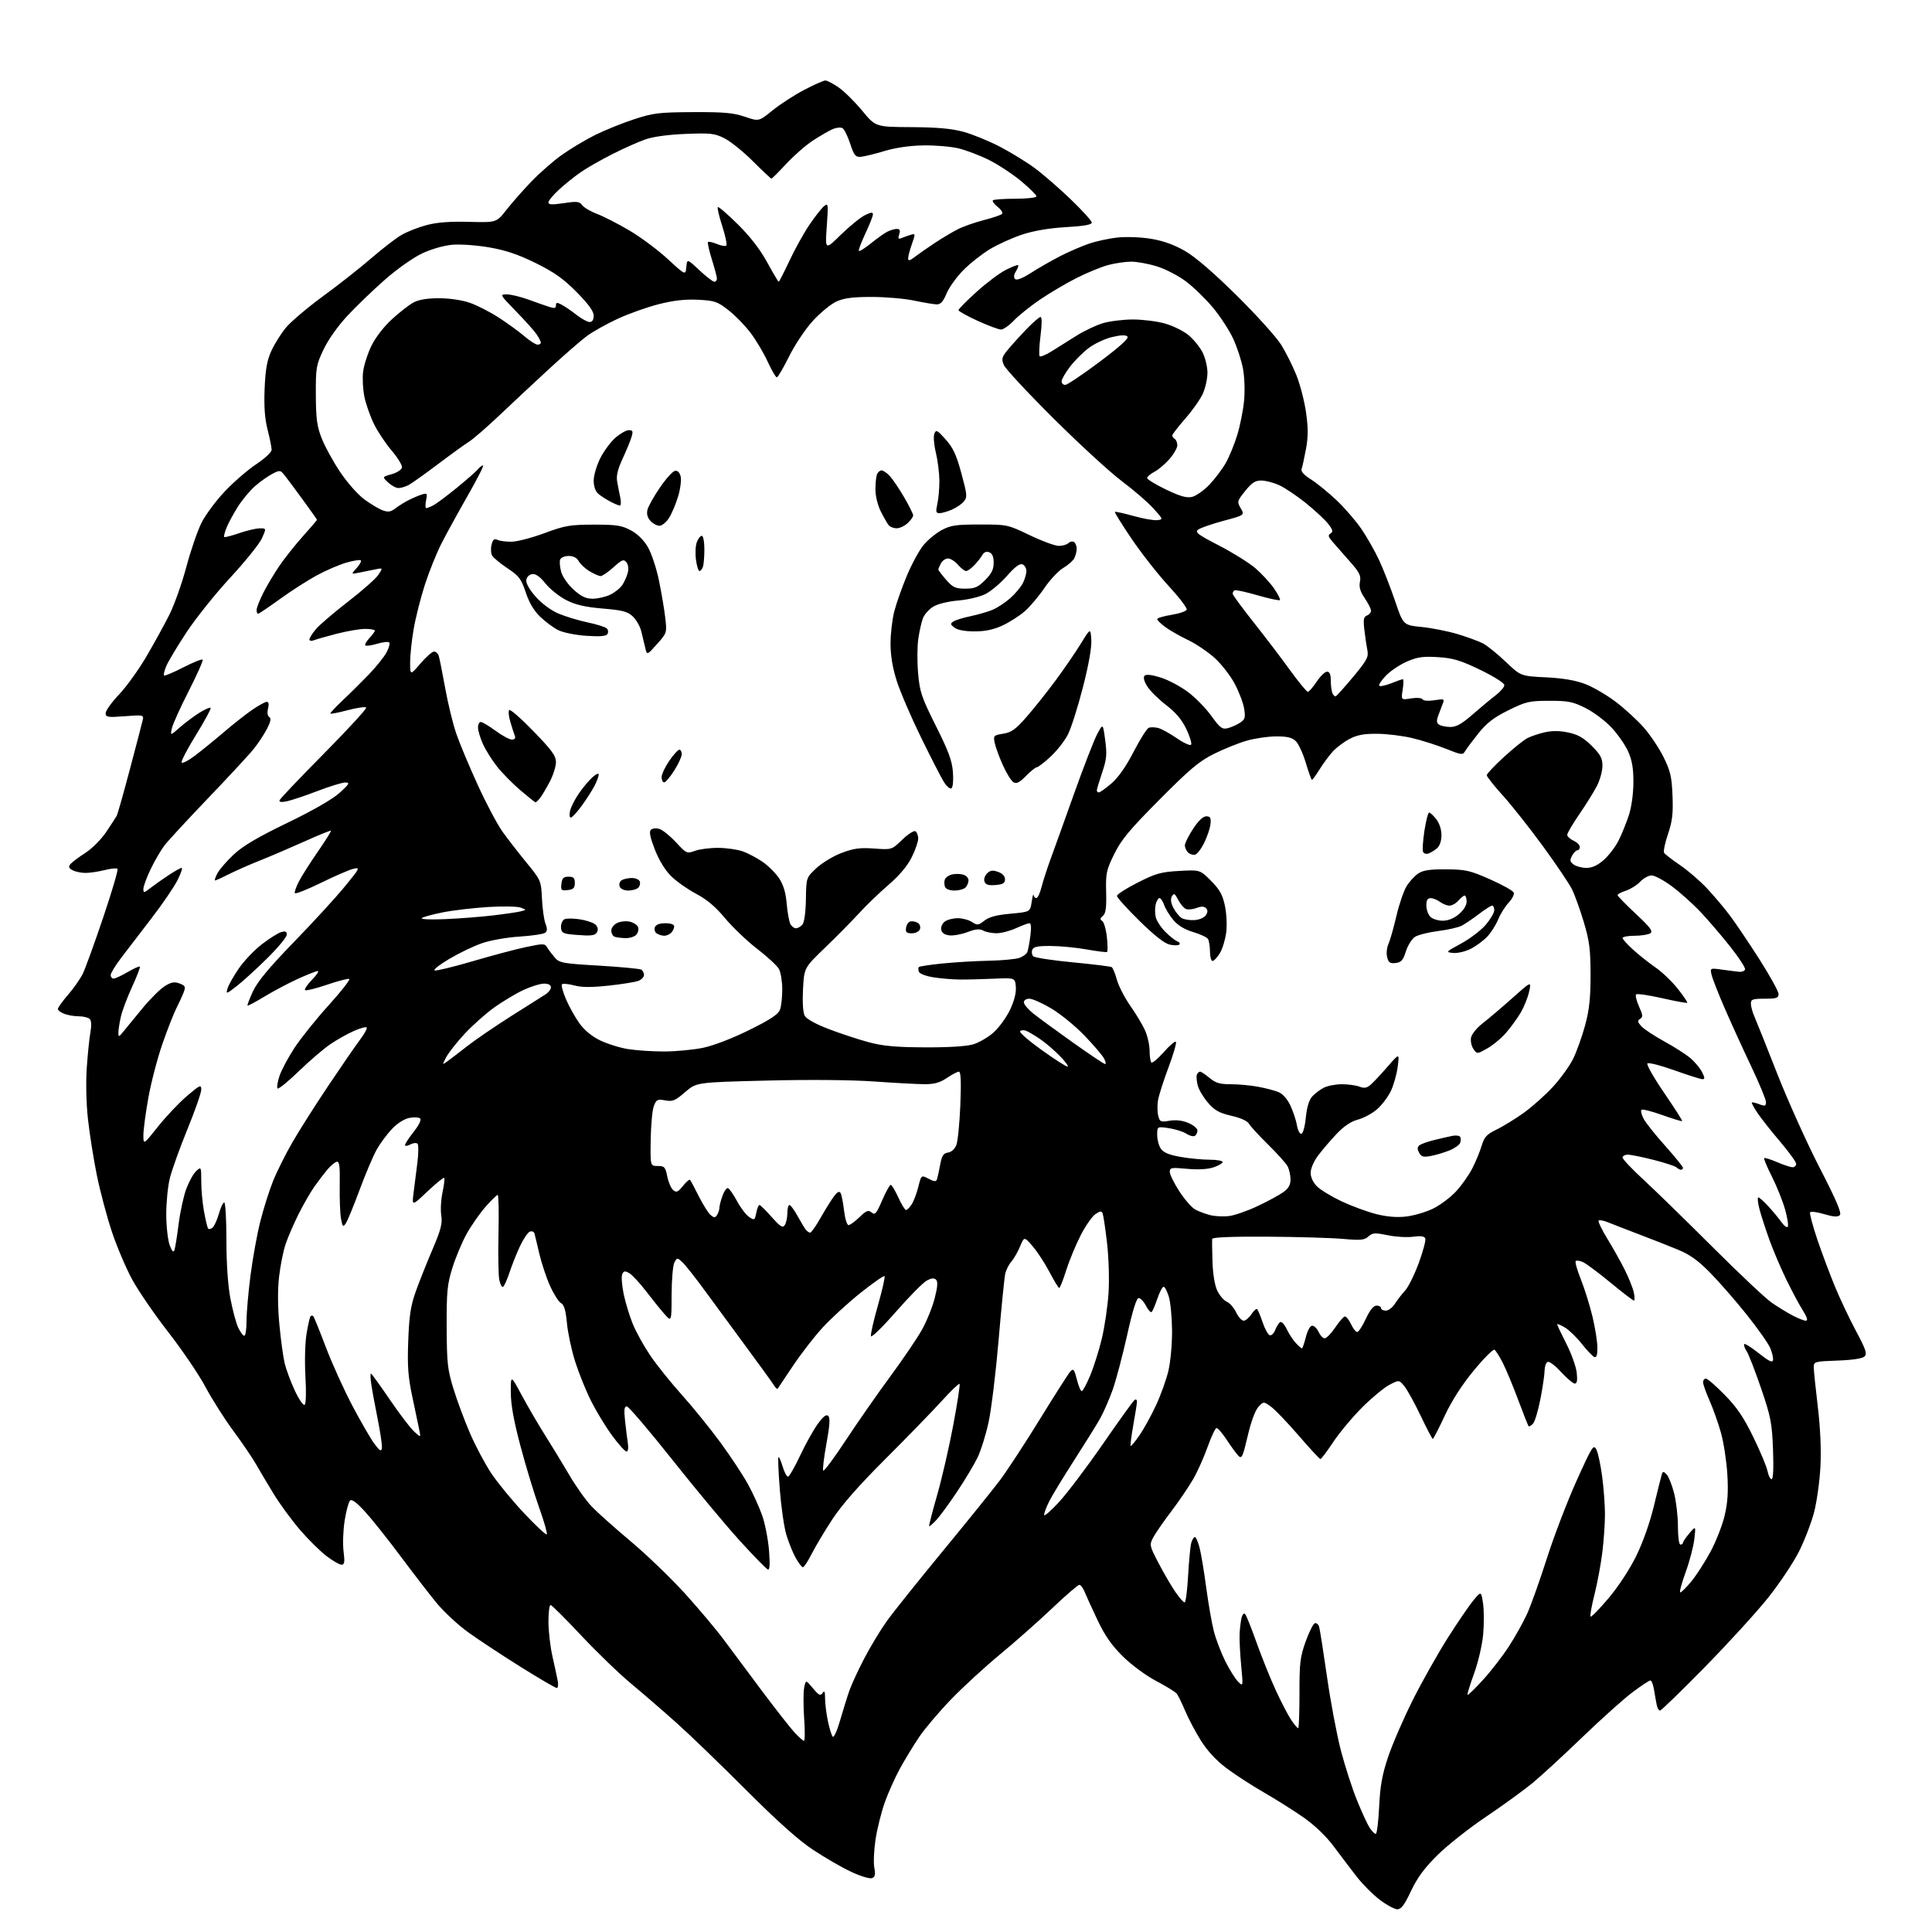 <?xml version="1.0" encoding="UTF-8" standalone="no"?>
<svg 
  version="1.1" 
  xmlns="http://www.w3.org/2000/svg" 
  xmlns:xlink="http://www.w3.org/1999/xlink" 
  xmlns:svg="http://www.w3.org/2000/svg"
  xmlns:rdf="http://www.w3.org/1999/02/22-rdf-syntax-ns#"
  xmlns:cc="http://creativecommons.org/ns#"
  xmlns:dc="http://purl.org/dc/elements/1.1/"
  viewBox="0 0 768 768"
  width="768"
  height="768"
>
<style>svg {background-color: white; }</style>"
<path stroke="none" fill="black" fill-rule="evenodd" d="M555.50,758.98C554.40,758.98 551.25,757.29 548.50,755.21C545.75,753.12 541.60,748.96 539.27,745.96C536.95,742.96 532.87,737.58 530.20,734.00C527.16,729.92 522.70,725.64 518.23,722.50C514.30,719.75 507.17,715.25 502.38,712.50C497.59,709.75 490.88,705.39 487.47,702.82C483.41,699.76 479.90,695.94 477.32,691.82C475.15,688.34 472.34,683.02 471.08,680.00C469.81,676.98 468.31,673.93 467.75,673.23C467.19,672.54 463.53,670.29 459.62,668.23C455.61,666.13 449.85,661.89 446.41,658.50C441.91,654.07 439.26,650.28 436.28,644.00C434.06,639.33 431.75,634.26 431.14,632.75C430.54,631.24 429.59,630.00 429.05,630.00C428.50,630.00 423.65,634.18 418.28,639.29C412.90,644.40 403.55,652.67 397.50,657.67C391.45,662.67 382.66,670.75 377.96,675.63C373.26,680.51 367.59,687.20 365.37,690.50C363.14,693.80 359.72,699.42 357.76,703.00C355.80,706.58 353.07,712.66 351.70,716.53C350.33,720.39 348.68,727.00 348.04,731.21C347.41,735.42 347.18,740.46 347.55,742.42C348.07,745.18 347.86,746.12 346.62,746.59C345.75,746.93 342.01,745.79 338.31,744.06C334.62,742.33 327.79,738.38 323.13,735.28C317.36,731.45 308.90,723.88 296.58,711.55C286.64,701.59 274.23,689.62 269.00,684.94C263.77,680.26 255.64,673.23 250.92,669.31C246.19,665.39 237.23,656.74 231.00,650.09C224.77,643.44 219.30,638.00 218.84,638.00C218.38,638.00 218.01,641.04 218.02,644.75C218.03,648.46 218.75,654.65 219.62,658.50C220.50,662.35 221.44,666.74 221.72,668.25C222.00,669.76 221.81,671.00 221.31,671.00C220.80,671.00 214.34,667.22 206.94,662.60C199.55,657.97 190.17,651.79 186.10,648.85C182.02,645.91 176.30,640.58 173.38,637.00C170.46,633.42 164.04,625.10 159.13,618.50C154.21,611.90 147.94,604.02 145.19,601.00C141.80,597.28 139.85,595.82 139.15,596.50C138.58,597.05 137.61,600.62 137.01,604.44C136.40,608.25 136.20,613.76 136.57,616.69C137.11,621.00 136.95,622.00 135.76,622.00C134.95,622.00 132.26,620.45 129.79,618.56C127.31,616.68 122.58,611.99 119.27,608.16C115.96,604.32 111.24,597.88 108.78,593.84C106.31,589.80 103.15,584.48 101.74,582.00C100.34,579.52 96.29,573.58 92.75,568.79C89.22,564.00 84.22,556.12 81.65,551.29C79.07,546.45 72.49,536.74 67.01,529.70C61.53,522.66 55.04,513.21 52.58,508.70C50.12,504.19 46.48,495.63 44.49,489.68C42.50,483.73 39.81,473.60 38.50,467.18C37.20,460.76 35.62,450.77 34.98,445.00C34.29,438.81 34.09,430.39 34.49,424.50C34.87,419.00 35.52,412.61 35.95,410.31C36.43,407.66 36.33,405.73 35.66,405.06C35.08,404.48 33.14,404.00 31.37,404.00C29.59,404.00 26.98,403.56 25.57,403.02C24.15,402.49 23.00,401.62 23.00,401.09C23.00,400.56 24.81,398.03 27.03,395.47C29.24,392.91 31.87,389.17 32.87,387.16C33.87,385.15 37.53,375.06 41.01,364.75C44.49,354.44 47.06,345.72 46.71,345.38C46.36,345.03 44.06,345.25 41.60,345.87C39.13,346.49 35.71,347.00 33.99,347.00C32.27,347.00 29.97,346.52 28.87,345.93C27.31,345.10 27.12,344.56 28.01,343.49C28.64,342.73 31.29,340.74 33.91,339.06C36.54,337.37 40.24,333.67 42.20,330.75C44.14,327.86 46.03,324.96 46.39,324.30C46.76,323.64 49.11,315.32 51.63,305.80C54.15,296.29 56.44,287.52 56.71,286.32C57.20,284.19 57.03,284.15 49.60,284.71C42.73,285.23 42.00,285.12 42.00,283.48C42.00,282.49 44.39,279.17 47.31,276.09C50.23,273.02 55.12,266.23 58.18,261.00C61.24,255.78 65.36,248.29 67.33,244.36C69.30,240.43 72.34,231.88 74.07,225.36C75.81,218.84 78.54,210.92 80.13,207.76C81.72,204.60 85.91,198.97 89.44,195.26C92.96,191.54 98.57,186.70 101.90,184.50C105.22,182.30 107.96,179.75 107.97,178.83C107.99,177.91 107.28,174.34 106.39,170.89C105.25,166.45 104.91,161.69 105.19,154.56C105.50,146.96 106.14,143.30 107.82,139.58C109.04,136.87 111.64,132.71 113.59,130.32C115.55,127.93 122.22,122.27 128.42,117.74C134.62,113.21 143.25,106.42 147.59,102.65C151.94,98.89 157.30,94.75 159.50,93.46C161.70,92.16 166.20,90.38 169.50,89.50C173.70,88.38 178.77,87.99 186.43,88.19C197.36,88.47 197.36,88.47 201.26,83.49C203.41,80.74 207.85,75.69 211.14,72.26C214.43,68.83 219.90,64.03 223.31,61.60C226.71,59.18 232.65,55.62 236.50,53.70C240.35,51.78 247.32,48.96 252.00,47.43C259.70,44.91 261.91,44.64 275.50,44.57C287.75,44.51 291.52,44.85 296.08,46.40C301.66,48.30 301.66,48.30 307.08,43.90C310.06,41.47 315.72,37.81 319.65,35.75C323.58,33.69 327.38,32.00 328.09,32.00C328.81,32.00 331.18,33.24 333.37,34.75C335.56,36.26 339.76,40.42 342.71,43.98C348.06,50.46 348.06,50.46 362.28,50.54C372.57,50.60 378.30,51.12 383.00,52.40C386.57,53.37 393.05,56.02 397.39,58.27C401.73,60.53 407.96,64.34 411.23,66.75C414.51,69.16 420.97,74.76 425.59,79.20C430.22,83.64 434.00,87.82 434.00,88.49C434.00,89.32 430.78,89.89 423.75,90.29C417.15,90.68 410.99,91.71 406.44,93.21C402.56,94.48 396.76,97.09 393.57,99.01C390.37,100.93 385.57,104.71 382.91,107.42C380.24,110.12 377.26,114.28 376.28,116.66C375.02,119.73 373.92,120.99 372.50,121.00C371.40,121.00 367.35,120.33 363.50,119.52C359.65,118.70 352.00,118.04 346.50,118.04C338.97,118.04 335.51,118.49 332.50,119.86C330.29,120.86 326.08,124.32 323.14,127.53C320.16,130.80 315.97,137.06 313.67,141.69C311.41,146.26 309.21,150.00 308.79,150.00C308.37,150.00 306.73,147.19 305.16,143.75C303.58,140.31 300.51,135.14 298.32,132.26C296.13,129.37 292.18,125.33 289.54,123.27C285.17,119.87 284.07,119.49 277.49,119.16C272.40,118.90 267.77,119.42 261.90,120.91C257.31,122.07 249.94,124.69 245.53,126.73C241.11,128.77 235.57,131.88 233.21,133.64C230.85,135.40 224.11,141.27 218.25,146.67C212.38,152.08 203.51,160.36 198.54,165.08C193.57,169.79 188.15,174.50 186.50,175.54C184.85,176.57 179.22,180.64 174.00,184.58C168.78,188.52 163.52,192.25 162.32,192.87C161.11,193.49 159.34,194.00 158.38,194.00C157.42,194.00 155.57,193.00 154.27,191.78C151.91,189.57 151.91,189.57 155.70,188.50C157.78,187.92 159.62,186.73 159.79,185.86C159.96,184.99 158.12,181.96 155.71,179.14C153.30,176.31 150.13,171.56 148.67,168.57C147.21,165.59 145.50,160.79 144.89,157.90C144.27,155.02 144.02,150.51 144.33,147.87C144.64,145.24 146.14,140.55 147.65,137.46C149.28,134.13 152.62,129.80 155.83,126.88C158.80,124.15 162.65,121.17 164.37,120.24C166.46,119.12 169.84,118.55 174.50,118.55C178.61,118.55 183.64,119.29 186.69,120.34C189.54,121.32 194.71,123.95 198.19,126.20C201.66,128.44 206.27,131.79 208.43,133.64C210.59,135.49 212.95,137.00 213.68,137.00C214.41,137.00 215.00,136.65 215.00,136.22C215.00,135.79 214.26,134.33 213.36,132.97C212.45,131.61 208.75,127.46 205.13,123.75C198.64,117.09 198.59,117.00 201.53,117.03C203.16,117.05 206.97,117.97 210.00,119.07C213.03,120.17 216.74,121.48 218.25,121.97C220.40,122.67 221.00,122.54 221.00,121.40C221.00,120.19 221.40,120.14 223.25,121.11C224.49,121.76 227.14,123.57 229.14,125.14C231.15,126.72 233.51,128.00 234.39,128.00C235.44,128.00 236.00,127.13 236.00,125.49C236.00,123.74 233.97,120.93 229.25,116.14C224.00,110.83 220.38,108.25 213.00,104.60C206.05,101.17 201.09,99.49 194.50,98.35C189.48,97.48 182.96,97.01 179.75,97.30C176.40,97.60 171.40,99.04 167.75,100.76C164.25,102.41 157.76,107.00 153.00,111.19C148.32,115.30 141.62,121.75 138.11,125.52C134.32,129.58 130.45,135.04 128.61,138.94C125.68,145.13 125.50,146.15 125.55,157.00C125.60,166.54 126.00,169.49 127.90,174.30C129.15,177.50 132.45,183.50 135.22,187.64C138.05,191.86 142.28,196.65 144.88,198.55C147.42,200.41 150.72,202.37 152.20,202.90C154.32,203.65 155.40,203.47 157.20,202.07C158.47,201.09 160.85,199.60 162.50,198.77C164.15,197.93 166.51,196.94 167.74,196.56C169.79,195.93 169.93,196.12 169.36,198.94C169.03,200.62 169.06,202.00 169.44,202.00C169.82,202.00 171.11,201.48 172.32,200.84C173.52,200.21 177.67,197.11 181.54,193.95C185.40,190.80 189.17,187.50 189.91,186.61C190.64,185.73 191.60,185.00 192.03,185.00C192.46,185.00 189.66,190.51 185.80,197.25C181.95,203.99 177.26,212.54 175.38,216.26C173.50,219.98 170.61,227.18 168.95,232.26C167.30,237.34 165.28,245.27 164.47,249.88C163.66,254.49 163.02,260.57 163.03,263.38C163.07,268.50 163.07,268.50 167.14,263.75C169.38,261.14 171.81,259.00 172.54,259.00C173.27,259.00 174.11,259.79 174.42,260.75C174.72,261.71 175.87,267.45 176.96,273.50C178.05,279.55 180.02,287.65 181.33,291.50C182.64,295.35 186.50,304.57 189.90,312.00C193.29,319.43 197.75,327.82 199.79,330.66C201.83,333.49 206.11,339.01 209.30,342.92C215.03,349.93 215.10,350.10 215.44,357.26C215.63,361.24 216.26,365.70 216.84,367.17C217.61,369.14 217.58,370.09 216.70,370.79C216.04,371.31 211.45,371.99 206.50,372.31C201.41,372.63 194.90,373.79 191.51,374.97C188.21,376.12 182.38,378.92 178.54,381.21C174.70,383.49 172.11,385.54 172.79,385.76C173.48,385.99 180.27,384.34 187.90,382.10C195.53,379.86 205.08,377.32 209.13,376.46C215.98,375.02 216.57,375.02 217.50,376.60C218.05,377.53 219.40,379.33 220.50,380.61C222.36,382.78 223.60,383.00 238.17,383.86C246.79,384.37 254.33,385.09 254.92,385.45C255.52,385.82 256.00,386.78 256.00,387.58C256.00,388.39 254.99,389.44 253.75,389.91C252.51,390.38 247.20,391.23 241.96,391.80C235.10,392.54 231.25,392.52 228.24,391.72C225.94,391.11 223.76,390.90 223.40,391.27C223.03,391.64 223.75,394.32 224.99,397.22C226.24,400.12 228.63,404.42 230.31,406.76C232.23,409.46 235.25,411.95 238.48,413.53C241.30,414.91 246.28,416.48 249.55,417.01C252.82,417.55 259.32,417.98 264.00,417.98C268.68,417.97 275.65,417.31 279.50,416.51C283.62,415.65 291.15,412.76 297.80,409.47C306.19,405.32 309.34,403.24 310.05,401.38C310.57,400.00 310.98,396.31 310.96,393.18C310.95,390.06 310.35,386.46 309.64,385.18C308.93,383.90 305.04,380.30 300.99,377.18C296.94,374.06 291.19,368.57 288.22,365.00C284.46,360.47 280.99,357.54 276.78,355.33C273.46,353.58 269.01,350.46 266.89,348.39C264.45,346.01 262.04,342.10 260.34,337.78C258.44,332.92 257.97,330.63 258.73,329.87C259.34,329.26 260.80,329.11 262.15,329.53C263.44,329.93 266.40,332.32 268.73,334.84C272.86,339.30 273.04,339.39 276.30,338.21C278.14,337.54 282.31,337.02 285.57,337.04C288.83,337.07 293.21,337.70 295.30,338.44C297.39,339.19 300.94,341.07 303.19,342.63C305.44,344.19 308.38,347.13 309.73,349.17C311.41,351.71 312.35,354.83 312.72,359.18C313.02,362.66 313.67,366.29 314.17,367.25C314.66,368.21 315.67,369.00 316.41,369.00C317.15,369.00 318.31,368.33 318.99,367.52C319.72,366.63 320.28,362.58 320.36,357.44C320.50,348.85 320.50,348.85 324.56,345.07C326.79,342.99 331.29,340.28 334.56,339.05C339.38,337.23 341.82,336.90 347.50,337.31C354.50,337.82 354.50,337.82 358.66,333.79C360.94,331.58 363.31,330.07 363.91,330.44C364.51,330.81 365.00,332.13 365.00,333.36C365.00,334.60 363.83,337.96 362.39,340.84C360.69,344.25 357.49,348.05 353.15,351.78C349.50,354.93 344.26,359.98 341.51,363.00C338.75,366.02 332.71,372.15 328.08,376.61C319.66,384.72 319.66,384.72 319.21,393.21C318.94,398.35 319.20,402.50 319.87,403.75C320.54,405.02 324.17,407.04 329.24,408.99C333.78,410.74 340.88,413.09 345.00,414.21C350.89,415.81 355.72,416.27 367.50,416.34C376.91,416.39 384.11,415.95 386.81,415.16C389.18,414.46 392.87,412.30 395.03,410.36C397.18,408.41 400.10,404.36 401.53,401.35C403.20,397.82 404.00,394.61 403.81,392.28C403.50,388.68 403.50,388.68 395.00,389.05C390.32,389.26 384.25,389.41 381.50,389.38C378.75,389.36 374.10,388.97 371.16,388.52C368.16,388.06 365.59,387.09 365.29,386.31C364.99,385.54 364.98,384.69 365.26,384.41C365.54,384.13 369.75,383.50 374.63,383.00C379.51,382.51 387.77,382.01 393.00,381.91C398.23,381.80 403.70,381.30 405.17,380.79C406.64,380.28 408.08,379.22 408.38,378.44C408.68,377.66 409.23,374.77 409.59,372.01C410.01,368.84 409.88,367.00 409.24,367.00C408.68,367.00 406.26,367.89 403.86,368.98C401.46,370.07 398.01,370.97 396.18,370.98C394.36,370.99 391.97,370.52 390.88,369.94C389.39,369.14 387.82,369.29 384.59,370.52C382.23,371.42 378.99,372.01 377.40,371.83C375.50,371.61 374.39,370.84 374.15,369.57C373.95,368.50 374.59,367.04 375.58,366.32C376.57,365.59 378.89,365.00 380.73,365.00C382.57,365.00 385.11,365.68 386.38,366.51C388.50,367.90 388.92,367.85 391.31,365.97C393.18,364.50 396.15,363.71 401.71,363.21C409.50,362.50 409.50,362.50 410.11,358.50C410.44,356.30 410.78,355.06 410.86,355.75C410.94,356.44 411.43,357.00 411.96,357.00C412.49,357.00 413.40,355.09 413.99,352.75C414.58,350.41 416.21,345.35 417.62,341.50C419.04,337.65 423.25,325.91 426.99,315.41C430.73,304.92 434.84,294.34 436.11,291.91C438.44,287.50 438.44,287.50 439.33,294.20C440.09,299.92 439.91,301.80 438.11,307.14C436.95,310.58 436.00,313.75 436.00,314.19C436.00,314.64 436.37,315.00 436.82,315.00C437.27,315.00 439.52,313.39 441.81,311.43C444.53,309.10 447.59,304.73 450.63,298.84C453.20,293.88 455.90,289.59 456.65,289.30C457.39,289.02 459.07,289.05 460.37,289.38C461.67,289.70 465.02,291.55 467.82,293.47C470.61,295.39 473.17,296.54 473.49,296.01C473.82,295.48 472.95,292.68 471.57,289.78C469.81,286.08 467.40,283.23 463.51,280.24C460.45,277.89 457.08,274.53 456.00,272.76C454.75,270.71 454.39,269.21 455.01,268.59C455.63,267.97 457.92,268.24 461.39,269.33C464.37,270.27 469.21,272.83 472.15,275.02C475.09,277.20 479.30,281.49 481.50,284.54C484.96,289.35 485.83,290.01 488.00,289.48C489.38,289.14 491.56,288.18 492.86,287.34C494.93,286.00 495.14,285.30 494.57,281.71C494.21,279.46 492.51,274.98 490.79,271.75C489.06,268.52 485.46,263.90 482.77,261.48C480.08,259.07 475.32,255.87 472.19,254.38C469.06,252.89 465.04,250.59 463.25,249.28C461.46,247.97 460.00,246.54 460.00,246.11C460.00,245.68 462.55,244.91 465.68,244.41C468.80,243.91 471.52,242.97 471.74,242.32C471.95,241.67 468.69,237.42 464.50,232.87C460.31,228.32 453.72,219.93 449.86,214.22C445.99,208.51 442.99,203.68 443.18,203.49C443.37,203.30 446.67,204.02 450.51,205.09C454.36,206.17 458.62,206.93 459.98,206.77C462.44,206.50 462.43,206.46 458.48,202.09C456.29,199.67 450.68,194.82 446.00,191.31C441.32,187.81 429.10,176.59 418.84,166.39C408.58,156.19 399.66,146.60 399.04,145.09C398.02,142.65 398.22,141.94 400.70,138.94C402.24,137.08 405.57,133.40 408.11,130.78C410.64,128.15 413.13,126.00 413.64,126.00C414.22,126.00 414.21,128.89 413.62,133.50C413.10,137.63 412.95,141.28 413.29,141.62C413.63,141.96 415.84,141.03 418.20,139.55C420.57,138.08 424.98,135.31 428.00,133.40C431.02,131.50 435.72,129.28 438.43,128.47C441.14,127.66 446.51,127.00 450.37,127.00C454.22,127.00 459.94,127.72 463.08,128.60C466.22,129.48 470.43,131.55 472.43,133.20C474.42,134.85 476.94,137.93 478.03,140.06C479.11,142.18 479.99,145.85 479.98,148.21C479.97,150.57 479.14,154.31 478.13,156.52C477.13,158.73 473.99,163.18 471.15,166.42C468.32,169.66 466.00,172.66 466.00,173.10C466.00,173.53 466.45,174.16 467.00,174.50C467.55,174.84 468.00,175.98 468.00,177.02C468.00,178.07 466.58,180.54 464.85,182.52C463.12,184.49 460.42,186.77 458.85,187.58C457.28,188.39 456.00,189.49 456.00,190.02C456.00,190.55 459.36,192.60 463.47,194.58C469.01,197.25 471.67,198.01 473.80,197.54C475.38,197.20 478.49,195.02 480.71,192.71C482.93,190.39 485.89,186.47 487.29,184.00C488.68,181.53 490.73,176.52 491.84,172.88C492.95,169.24 494.16,163.17 494.53,159.38C494.91,155.44 494.73,149.95 494.10,146.54C493.49,143.26 491.72,137.86 490.16,134.54C488.61,131.22 485.00,125.69 482.14,122.26C479.29,118.83 474.50,114.18 471.51,111.92C468.52,109.66 463.31,106.95 459.95,105.91C456.58,104.86 451.95,104.01 449.66,104.01C447.37,104.02 443.25,104.63 440.50,105.36C437.75,106.10 432.12,108.41 428.00,110.49C423.88,112.57 417.35,116.42 413.50,119.03C409.65,121.65 404.95,125.41 403.05,127.40C401.16,129.38 398.85,131.00 397.93,131.00C397.01,131.00 392.82,129.44 388.62,127.53C384.43,125.61 381.00,123.70 381.01,123.28C381.02,122.85 384.24,119.59 388.18,116.03C392.12,112.47 397.37,108.53 399.84,107.28C402.31,106.03 404.52,105.18 404.74,105.40C404.96,105.62 404.56,106.74 403.84,107.88C403.00,109.22 402.89,110.29 403.53,110.92C404.16,111.54 406.45,110.64 410.00,108.37C413.02,106.44 418.20,103.48 421.50,101.79C424.79,100.10 429.90,97.89 432.85,96.88C435.80,95.86 441.01,94.75 444.43,94.40C447.91,94.04 453.77,94.29 457.72,94.95C462.47,95.75 466.88,97.35 471.14,99.82C475.23,102.19 482.55,108.50 491.65,117.50C499.43,125.20 507.35,133.97 509.25,137.00C511.15,140.03 513.90,145.52 515.37,149.22C516.84,152.92 518.56,159.58 519.18,164.02C520.05,170.16 520.04,173.65 519.14,178.52C518.49,182.05 517.71,185.59 517.40,186.40C517.03,187.37 518.30,188.80 521.17,190.60C523.55,192.11 528.14,195.85 531.37,198.92C534.60,201.99 539.03,207.12 541.21,210.32C543.39,213.52 546.54,219.06 548.20,222.62C549.87,226.19 552.72,233.47 554.53,238.80C557.81,248.50 557.81,248.50 565.16,249.24C569.20,249.64 575.65,250.93 579.50,252.09C583.35,253.26 587.85,254.91 589.50,255.76C591.14,256.61 595.19,259.88 598.50,263.03C604.50,268.75 604.50,268.75 614.50,269.25C621.33,269.59 626.29,270.44 630.14,271.91C633.25,273.09 638.69,276.27 642.25,278.96C645.81,281.65 650.82,286.25 653.40,289.18C655.98,292.10 659.53,297.41 661.29,300.97C664.02,306.49 664.55,308.76 664.85,316.32C665.14,323.44 664.78,326.46 663.04,331.59C661.85,335.11 661.16,338.45 661.50,339.00C661.84,339.56 664.68,341.75 667.81,343.88C670.94,346.01 675.77,350.17 678.55,353.13C681.32,356.08 685.45,360.98 687.71,364.00C689.98,367.02 695.25,374.85 699.42,381.38C703.59,387.92 707.00,394.10 707.00,395.13C707.00,396.73 706.20,397.00 701.50,397.00C696.70,397.00 696.00,397.25 696.00,398.97C696.00,400.05 696.65,402.41 697.45,404.22C698.24,406.02 702.34,416.27 706.55,427.00C710.77,437.73 718.32,454.47 723.34,464.22C730.02,477.19 732.17,482.23 731.36,483.04C730.55,483.85 728.88,483.75 725.15,482.64C722.34,481.80 719.82,481.48 719.54,481.93C719.27,482.37 720.55,487.18 722.38,492.62C724.22,498.05 727.40,506.55 729.45,511.50C731.50,516.45 735.27,524.41 737.84,529.20C741.66,536.33 742.27,538.13 741.20,539.20C740.38,540.03 736.46,540.63 730.45,540.85C721.35,541.18 721.00,541.28 721.00,543.50C721.00,544.77 721.72,551.82 722.60,559.15C723.62,567.72 724.00,576.26 723.65,583.00C723.35,588.77 722.22,596.93 721.13,601.13C720.04,605.33 717.33,612.37 715.11,616.78C712.89,621.19 707.38,629.45 702.85,635.13C698.32,640.81 686.99,653.23 677.66,662.73C668.34,672.23 660.33,680.00 659.87,680.00C659.41,680.00 658.83,678.99 658.58,677.75C658.32,676.51 657.84,673.81 657.51,671.75C657.18,669.69 656.52,668.00 656.05,668.00C655.58,668.00 652.37,670.13 648.90,672.73C645.44,675.33 636.51,683.34 629.05,690.52C621.60,697.70 612.70,705.89 609.27,708.73C605.84,711.56 597.52,717.60 590.77,722.15C584.02,726.69 575.30,733.58 571.39,737.46C566.19,742.61 563.38,746.44 560.89,751.73C558.35,757.14 557.00,758.96 555.50,758.98zM546.88,729.00C547.34,729.00 547.95,724.16 548.23,718.25C548.64,709.85 549.42,705.49 551.83,698.32C553.53,693.27 557.92,683.15 561.59,675.82C565.26,668.49 571.55,657.33 575.57,651.00C579.59,644.67 584.21,637.92 585.84,636.00C588.79,632.50 588.79,632.50 589.53,637.35C589.93,640.02 589.95,645.58 589.58,649.72C589.19,653.94 587.61,660.75 585.95,665.29C584.34,669.72 583.18,673.51 583.38,673.72C583.59,673.92 586.34,671.25 589.50,667.79C592.66,664.33 597.29,658.35 599.79,654.50C602.29,650.65 605.56,644.80 607.06,641.50C608.56,638.20 612.08,628.30 614.90,619.50C617.71,610.70 623.02,596.83 626.69,588.68C632.87,574.96 633.46,574.03 634.57,576.18C635.23,577.45 636.27,582.28 636.88,586.91C637.50,591.53 638.00,598.30 638.00,601.94C638.00,605.57 637.53,612.37 636.96,617.03C636.39,621.69 634.99,629.23 633.84,633.79C632.69,638.35 631.99,642.32 632.28,642.62C632.57,642.91 635.78,639.62 639.42,635.32C643.31,630.71 647.84,623.80 650.44,618.50C653.12,613.04 655.89,605.17 657.49,598.50C658.95,592.45 660.34,586.86 660.60,586.07C661.01,584.84 661.26,584.84 662.49,586.07C663.27,586.86 664.60,590.18 665.45,593.46C666.30,596.74 667.00,602.70 667.00,606.71C667.00,610.90 667.42,614.00 668.00,614.00C668.55,614.00 669.00,613.66 669.00,613.25C669.01,612.84 670.16,611.15 671.57,609.50C674.13,606.50 674.13,606.50 673.52,611.85C673.18,614.80 671.61,620.76 670.02,625.10C668.44,629.45 667.50,633.00 667.95,633.00C668.39,633.00 670.38,631.02 672.37,628.59C674.36,626.17 677.77,620.87 679.95,616.83C682.13,612.78 684.66,606.33 685.57,602.49C686.79,597.32 687.07,593.02 686.64,586.00C686.32,580.77 685.18,573.35 684.09,569.50C683.01,565.65 680.97,559.90 679.56,556.72C678.15,553.54 677.00,550.28 677.00,549.47C677.00,548.66 677.50,548.00 678.12,548.00C678.73,548.00 682.10,550.92 685.59,554.48C690.43,559.42 693.14,563.41 696.95,571.23C699.71,576.88 702.25,582.96 702.61,584.75C702.96,586.54 703.70,588.00 704.25,588.00C704.88,588.00 705.08,583.70 704.80,576.25C704.40,565.68 703.93,563.24 700.10,552.00C697.75,545.12 695.16,538.45 694.34,537.16C693.51,535.88 693.08,534.59 693.37,534.29C693.67,534.00 696.29,535.66 699.20,537.98C703.09,541.07 704.58,541.80 704.80,540.70C704.97,539.87 704.47,537.69 703.69,535.85C702.91,534.01 698.67,528.00 694.27,522.50C689.87,517.00 683.37,509.55 679.82,505.94C675.01,501.05 671.75,498.71 666.94,496.73C663.40,495.27 656.45,492.54 651.50,490.66C646.55,488.78 641.05,486.64 639.29,485.92C637.52,485.19 635.81,484.86 635.48,485.19C635.15,485.51 636.70,488.74 638.91,492.36C641.13,495.97 644.25,501.54 645.84,504.72C647.44,507.90 649.07,511.96 649.46,513.75C649.84,515.54 649.87,517.00 649.51,517.00C649.15,517.00 644.97,513.80 640.22,509.88C635.47,505.97 630.55,502.30 629.29,501.72C628.03,501.15 626.71,500.95 626.37,501.29C626.03,501.64 626.95,504.91 628.42,508.58C629.89,512.24 631.96,518.90 633.04,523.37C634.11,527.84 634.99,533.40 634.99,535.72C635.00,538.71 634.64,539.79 633.75,539.42C633.06,539.13 630.82,536.77 628.77,534.18C626.72,531.58 623.68,528.65 622.02,527.67C620.36,526.69 619.00,526.14 619.00,526.44C619.00,526.75 620.64,530.21 622.64,534.14C624.64,538.06 626.50,543.24 626.77,545.64C627.11,548.70 626.89,550.00 626.02,550.00C625.34,550.00 622.87,547.91 620.52,545.36C618.06,542.68 615.78,541.02 615.13,541.42C614.51,541.80 614.00,543.33 614.00,544.81C614.00,546.29 613.27,551.33 612.37,556.00C611.47,560.67 610.13,565.15 609.39,565.94C608.65,566.73 607.86,567.18 607.64,566.94C607.42,566.70 605.56,562.00 603.51,556.50C601.46,551.00 598.71,544.39 597.41,541.82C596.11,539.25 594.61,536.88 594.09,536.56C593.57,536.23 589.88,539.91 585.90,544.74C581.17,550.46 577.15,556.71 574.32,562.75C571.94,567.84 569.79,572.00 569.56,572.00C569.32,572.00 567.14,567.84 564.72,562.75C562.29,557.66 559.37,552.38 558.23,551.00C556.15,548.50 556.15,548.50 552.33,550.48C550.22,551.57 545.34,555.62 541.47,559.48C537.60,563.34 532.43,569.54 529.97,573.25C527.51,576.95 525.23,579.99 524.90,580.00C524.56,580.00 520.65,575.77 516.19,570.60C511.73,565.43 506.78,560.27 505.18,559.13C502.29,557.07 502.29,557.07 500.22,559.28C498.97,560.62 497.29,565.20 495.97,570.86C494.07,578.99 493.60,580.02 492.35,578.77C491.56,577.98 489.46,575.12 487.69,572.42C485.92,569.71 484.06,567.58 483.55,567.68C483.05,567.79 481.47,571.16 480.04,575.18C478.62,579.21 476.03,584.98 474.29,588.00C472.55,591.02 468.60,596.84 465.51,600.91C462.41,604.99 459.20,609.66 458.35,611.28C456.88,614.13 456.97,614.53 460.55,621.37C462.59,625.29 465.58,630.41 467.18,632.75C468.79,635.09 470.46,637.00 470.91,637.00C471.35,637.00 471.98,632.16 472.30,626.25C472.63,620.34 473.19,614.49 473.56,613.25C473.93,612.01 474.57,611.00 474.99,611.00C475.40,611.00 476.24,612.91 476.85,615.25C477.46,617.59 478.65,624.71 479.49,631.09C480.34,637.46 481.71,645.31 482.55,648.54C483.39,651.77 485.45,657.13 487.12,660.46C488.79,663.78 491.06,667.40 492.17,668.50C494.19,670.50 494.19,670.50 493.38,662.00C492.94,657.33 492.66,651.70 492.76,649.50C492.87,647.30 493.21,644.42 493.53,643.11C493.86,641.76 494.48,641.10 494.95,641.61C495.41,642.10 497.47,647.23 499.52,653.00C501.58,658.77 505.02,667.33 507.18,672.00C509.33,676.67 512.09,681.96 513.30,683.74C514.51,685.53 515.74,686.99 516.04,686.99C516.34,687.00 516.57,680.81 516.56,673.25C516.53,661.09 516.82,658.70 519.01,652.56C520.38,648.75 522.02,645.46 522.67,645.26C523.31,645.05 524.08,645.70 524.38,646.69C524.68,647.69 526.08,656.60 527.50,666.50C528.91,676.40 531.40,689.61 533.02,695.85C534.65,702.09 537.54,711.03 539.45,715.71C541.35,720.39 543.62,725.30 544.48,726.61C545.34,727.92 546.42,729.00 546.88,729.00zM319.59,692.00C319.98,692.00 320.01,687.97 319.66,683.05C319.32,678.13 319.32,672.66 319.67,670.90C320.31,667.70 320.31,667.70 323.14,671.10C325.50,673.93 326.14,674.25 326.97,673.00C327.73,671.87 327.97,672.40 327.98,675.20C327.99,677.24 328.50,681.29 329.11,684.20C329.72,687.12 330.58,689.89 331.03,690.37C331.48,690.85 332.80,687.93 333.96,683.87C335.13,679.82 336.79,674.48 337.66,672.00C338.53,669.52 341.22,663.72 343.64,659.10C346.06,654.48 350.04,647.89 352.49,644.46C354.94,641.03 364.86,628.61 374.55,616.86C384.23,605.11 394.53,592.35 397.43,588.50C400.33,584.65 407.55,573.62 413.46,564.00C419.38,554.38 424.82,545.87 425.55,545.09C426.69,543.90 427.07,544.40 428.06,548.34C428.71,550.90 429.58,553.00 430.01,553.00C430.43,553.00 431.95,550.19 433.38,546.75C434.82,543.31 436.91,536.67 438.02,532.00C439.13,527.33 440.32,519.23 440.66,514.00C441.00,508.62 440.75,500.02 440.07,494.15C439.41,488.46 438.63,483.19 438.34,482.44C437.90,481.31 437.42,481.33 435.50,482.59C434.23,483.42 431.62,487.12 429.71,490.80C427.79,494.49 425.18,500.76 423.91,504.75C422.64,508.74 421.36,512.00 421.05,512.00C420.75,511.99 419.04,509.18 417.24,505.75C415.45,502.31 412.45,497.70 410.57,495.50C407.15,491.50 407.15,491.50 405.48,495.50C404.56,497.70 403.01,500.40 402.04,501.50C401.06,502.60 399.98,504.72 399.62,506.20C399.27,507.69 398.08,519.56 396.97,532.59C395.86,545.62 394.06,560.38 392.97,565.39C391.88,570.40 389.88,576.76 388.53,579.52C387.19,582.27 383.54,588.35 380.42,593.02C377.31,597.68 373.61,602.73 372.20,604.24C370.80,605.75 369.51,606.85 369.35,606.69C369.19,606.52 370.61,600.99 372.51,594.38C374.41,587.78 377.30,575.22 378.94,566.48C380.58,557.74 381.70,550.37 381.44,550.11C381.17,549.84 377.93,552.96 374.23,557.04C370.53,561.11 360.50,571.43 351.95,579.97C341.40,590.50 334.60,598.24 330.83,604.00C327.78,608.67 324.08,614.86 322.62,617.75C321.16,620.64 319.61,623.00 319.17,623.00C318.73,623.00 317.43,621.31 316.28,619.25C315.13,617.19 313.46,613.02 312.56,610.00C311.67,606.98 310.51,598.91 309.98,592.07C309.45,585.24 309.21,579.46 309.44,579.23C309.67,578.99 310.41,580.65 311.09,582.90C311.76,585.16 312.72,587.00 313.22,587.00C313.72,587.00 315.87,583.28 318.00,578.74C320.13,574.19 323.29,568.52 325.02,566.12C327.29,563.00 328.48,562.08 329.26,562.86C330.04,563.64 329.83,566.76 328.51,573.97C327.49,579.49 326.94,584.27 327.26,584.60C327.59,584.93 331.68,579.42 336.33,572.35C340.99,565.28 348.91,553.93 353.92,547.13C358.93,540.33 364.59,531.99 366.48,528.60C368.38,525.21 370.66,519.58 371.55,516.10C372.70,511.62 372.86,509.46 372.11,508.71C371.35,507.95 370.27,508.05 368.41,509.05C366.96,509.82 361.46,515.38 356.19,521.40C350.93,527.42 346.44,531.81 346.22,531.16C346.00,530.51 347.25,524.99 348.99,518.90C350.72,512.80 351.91,507.57 351.61,507.28C351.32,506.99 347.03,509.99 342.07,513.94C337.11,517.90 330.33,524.10 327.01,527.73C323.68,531.36 318.39,538.19 315.24,542.91C312.10,547.64 309.35,551.73 309.15,552.00C308.94,552.27 308.26,551.66 307.63,550.64C307.01,549.62 302.30,543.10 297.16,536.14C292.02,529.19 284.53,519.00 280.52,513.50C276.51,508.00 272.31,502.68 271.19,501.67C269.22,499.89 269.13,499.89 268.08,501.85C267.49,502.96 266.99,508.74 266.97,514.68C266.94,525.50 266.94,525.50 264.22,522.45C262.72,520.77 259.38,516.63 256.80,513.26C254.21,509.88 251.17,506.63 250.03,506.02C248.36,505.12 247.85,505.23 247.32,506.61C246.96,507.55 247.23,511.05 247.92,514.39C248.61,517.74 250.23,523.06 251.51,526.21C252.79,529.37 255.90,535.00 258.41,538.72C260.92,542.45 266.62,549.55 271.06,554.50C275.50,559.45 282.42,568.00 286.45,573.50C290.47,579.00 295.39,586.45 297.37,590.07C299.36,593.68 301.90,599.30 303.03,602.57C304.16,605.83 305.36,612.05 305.70,616.39C306.13,621.91 305.99,624.16 305.22,623.89C304.62,623.67 299.62,618.55 294.11,612.50C288.60,606.45 276.54,591.97 267.30,580.32C258.06,568.67 249.91,559.11 249.18,559.07C248.16,559.02 248.00,560.32 248.47,564.75C248.81,567.91 249.31,571.96 249.59,573.75C249.88,575.67 249.66,577.00 249.04,577.00C248.47,577.00 245.92,574.19 243.39,570.75C240.85,567.31 237.08,561.12 235.01,557.00C232.93,552.88 230.06,545.77 228.62,541.21C227.18,536.65 225.71,529.77 225.36,525.91C224.88,520.83 224.24,518.66 223.01,518.01C222.08,517.51 220.11,514.41 218.64,511.13C217.17,507.85 215.25,502.09 214.38,498.33C213.51,494.57 212.63,490.95 212.44,490.27C212.24,489.59 211.42,489.29 210.62,489.59C209.82,489.90 208.07,492.48 206.73,495.33C205.39,498.17 203.52,502.86 202.57,505.74C201.62,508.62 200.45,511.22 199.97,511.52C199.49,511.81 198.81,510.51 198.46,508.62C198.10,506.73 197.97,498.40 198.16,490.09C198.35,481.79 198.20,475.00 197.83,475.00C197.47,475.00 195.29,477.13 193.00,479.73C190.71,482.34 187.34,487.17 185.50,490.48C183.66,493.79 181.11,499.88 179.83,504.00C177.78,510.59 177.51,513.44 177.56,527.50C177.62,541.83 177.90,544.39 180.26,552.07C181.70,556.78 184.68,564.77 186.87,569.83C189.06,574.88 192.88,582.05 195.36,585.76C197.83,589.47 203.66,596.55 208.31,601.50C212.97,606.45 217.03,610.25 217.35,609.95C217.67,609.65 216.33,604.93 214.37,599.45C212.41,593.98 209.06,582.98 206.94,575.00C204.23,564.83 203.07,558.41 203.05,553.50C203.03,546.50 203.03,546.50 207.37,554.58C209.76,559.02 213.96,566.22 216.71,570.58C219.46,574.94 223.83,582.11 226.42,586.53C229.00,590.95 232.94,596.47 235.16,598.80C237.38,601.14 244.34,607.36 250.63,612.63C256.92,617.90 266.62,627.23 272.20,633.36C277.77,639.49 284.81,647.88 287.86,652.00C290.90,656.12 297.78,665.35 303.14,672.50C308.50,679.65 314.24,686.96 315.89,688.75C317.54,690.54 319.21,692.00 319.59,692.00zM421.06,597.00C424.34,593.42 432.23,582.97 438.58,573.77C444.93,564.57 450.55,556.78 451.06,556.46C451.58,556.14 451.98,556.47 451.97,557.19C451.95,557.91 451.29,562.08 450.51,566.46C449.73,570.84 449.25,574.59 449.45,574.78C449.65,574.98 451.25,573.05 453.00,570.49C454.76,567.94 457.73,562.54 459.59,558.51C461.46,554.47 463.66,548.31 464.48,544.83C465.30,541.35 465.94,534.23 465.91,529.00C465.87,523.77 465.30,517.70 464.64,515.50C463.98,513.30 463.04,511.50 462.55,511.50C462.07,511.50 460.96,513.61 460.09,516.18C459.21,518.75 458.20,521.16 457.82,521.52C457.45,521.89 456.43,520.79 455.55,519.09C454.67,517.39 453.36,516.00 452.64,516.00C451.77,516.00 450.23,520.94 448.05,530.75C446.24,538.86 443.65,548.65 442.29,552.50C440.92,556.35 438.65,561.52 437.25,564.00C435.85,566.48 431.22,573.90 426.98,580.50C422.74,587.10 418.30,594.39 417.13,596.71C415.96,599.03 415.02,601.50 415.04,602.21C415.07,602.92 417.77,600.58 421.06,597.00zM151.80,575.78C151.99,574.84 151.25,569.66 150.17,564.28C149.09,558.90 147.93,552.59 147.59,550.25C147.25,547.91 147.18,546.00 147.44,546.00C147.69,546.00 151.04,550.62 154.89,556.27C158.73,561.92 163.10,567.65 164.58,569.02C167.29,571.50 167.29,571.50 166.69,568.50C166.36,566.85 165.13,561.00 163.96,555.50C162.21,547.31 161.90,543.24 162.28,533.00C162.65,523.04 163.25,519.08 165.23,513.50C166.61,509.65 169.59,502.12 171.88,496.77C175.28,488.80 175.92,486.33 175.41,483.14C175.06,480.99 175.29,476.87 175.91,473.97C176.53,471.08 176.83,468.50 176.57,468.24C176.31,467.98 173.31,470.41 169.90,473.63C163.71,479.50 163.71,479.50 164.42,474.00C164.82,470.98 165.50,465.57 165.94,462.00C166.38,458.43 166.39,455.12 165.98,454.66C165.56,454.19 164.27,454.32 163.11,454.94C161.95,455.56 161.00,455.67 161.00,455.18C161.00,454.68 162.56,452.31 164.46,449.90C166.48,447.35 167.56,445.16 167.04,444.64C166.55,444.15 164.63,444.03 162.77,444.38C160.72,444.77 157.99,446.49 155.82,448.76C153.86,450.82 151.12,454.52 149.73,457.00C148.34,459.48 145.28,466.68 142.94,473.00C140.60,479.32 138.14,485.31 137.46,486.30C136.37,487.91 136.17,487.72 135.56,484.49C135.19,482.50 134.96,476.51 135.05,471.19C135.17,463.49 134.93,461.57 133.85,461.82C133.11,462.00 131.48,463.35 130.23,464.82C128.98,466.30 126.68,469.30 125.11,471.50C123.55,473.70 120.68,478.65 118.75,482.50C116.82,486.35 114.48,491.75 113.55,494.50C112.62,497.25 111.44,503.10 110.94,507.50C110.35,512.60 110.39,519.47 111.05,526.46C111.61,532.49 112.57,539.46 113.17,541.96C113.77,544.46 115.58,549.32 117.19,552.77C118.80,556.22 120.55,558.78 121.07,558.45C121.64,558.10 121.78,553.58 121.41,547.18C121.07,541.10 121.26,533.75 121.87,530.12C122.45,526.61 123.17,523.49 123.47,523.20C123.76,522.91 124.24,522.90 124.53,523.19C124.81,523.48 127.07,529.03 129.53,535.52C131.99,542.02 136.76,552.54 140.13,558.91C143.50,565.29 147.43,572.07 148.87,573.99C150.88,576.70 151.55,577.10 151.80,575.78zM517.52,536.00C517.77,536.00 518.48,533.98 519.10,531.50C519.77,528.84 520.81,527.00 521.64,527.00C522.41,527.00 523.56,528.12 524.18,529.50C524.81,530.88 525.89,532.00 526.59,532.00C527.29,532.00 529.14,530.12 530.68,527.83C532.23,525.53 533.95,523.52 534.50,523.35C535.05,523.18 536.17,524.50 537.00,526.27C537.83,528.05 538.95,529.50 539.50,529.50C540.05,529.50 541.60,527.14 542.94,524.25C544.57,520.75 545.99,519.00 547.19,519.00C548.19,519.00 549.00,519.45 549.00,520.00C549.00,520.55 549.85,521.00 550.88,521.00C551.92,521.00 553.55,519.76 554.51,518.25C555.47,516.74 557.30,514.38 558.57,513.00C559.84,511.62 562.27,506.71 563.98,502.07C565.68,497.44 566.85,493.06 566.58,492.34C566.22,491.40 564.83,491.20 561.73,491.62C559.33,491.95 554.78,491.68 551.61,491.02C546.53,489.97 545.63,490.03 543.98,491.52C542.38,492.97 540.89,493.11 533.80,492.48C529.24,492.07 515.71,491.68 503.75,491.60C489.70,491.52 481.95,491.83 481.87,492.49C481.79,493.04 481.84,497.10 481.98,501.50C482.13,506.33 482.87,510.89 483.86,513.00C484.76,514.92 486.47,516.93 487.66,517.45C488.85,517.97 490.53,519.88 491.39,521.70C492.26,523.51 493.60,525.00 494.37,525.00C495.14,525.00 496.53,523.84 497.46,522.41C498.40,520.99 499.43,520.10 499.76,520.42C500.08,520.75 501.06,523.12 501.93,525.69C502.79,528.26 504.06,530.55 504.74,530.77C505.43,530.98 506.41,530.04 506.93,528.68C507.45,527.31 508.33,525.92 508.88,525.57C509.43,525.23 510.61,526.48 511.49,528.34C512.38,530.21 513.99,532.69 515.09,533.86C516.18,535.04 517.28,536.00 517.52,536.00zM97.11,531.00C97.60,531.00 98.00,528.34 98.00,525.09C98.00,521.84 98.72,513.63 99.60,506.84C100.48,500.05 102.23,490.42 103.50,485.43C104.76,480.44 107.02,473.29 108.52,469.55C110.02,465.80 113.48,458.86 116.22,454.12C118.95,449.38 125.41,439.20 130.57,431.50C135.73,423.80 141.39,415.59 143.15,413.26C144.91,410.92 146.08,408.75 145.76,408.42C145.43,408.10 143.12,408.74 140.62,409.85C138.11,410.95 133.91,413.32 131.28,415.11C128.65,416.90 123.01,421.73 118.75,425.85C114.49,429.97 110.71,433.04 110.34,432.68C109.98,432.31 110.31,430.10 111.08,427.77C111.85,425.44 114.55,420.37 117.08,416.51C119.61,412.66 125.76,405.00 130.74,399.50C135.72,394.00 139.36,389.34 138.82,389.14C138.27,388.94 134.24,390.00 129.85,391.49C125.46,392.98 121.59,393.92 121.25,393.59C120.91,393.25 122.16,391.40 124.01,389.49C125.87,387.57 126.92,386.00 126.33,386.00C125.75,386.00 122.23,387.38 118.50,389.07C114.78,390.76 108.80,393.92 105.22,396.10C101.64,398.27 98.57,399.91 98.40,399.73C98.22,399.56 99.20,397.00 100.57,394.04C102.36,390.19 106.96,384.65 116.78,374.53C124.33,366.76 133.40,356.87 136.95,352.54C143.10,345.05 143.26,344.71 140.45,345.37C138.83,345.75 133.00,348.27 127.50,350.98C122.00,353.68 117.36,355.50 117.19,355.02C117.02,354.54 117.77,352.43 118.86,350.32C119.95,348.22 123.32,342.91 126.36,338.52C129.39,334.13 131.73,330.40 131.55,330.22C131.38,330.04 126.57,332.00 120.87,334.56C115.17,337.12 107.21,340.53 103.19,342.12C99.17,343.72 93.67,346.15 90.97,347.51C88.27,348.88 85.81,350.00 85.51,350.00C85.20,350.00 85.60,348.75 86.39,347.22C87.18,345.69 90.10,342.31 92.89,339.70C96.56,336.26 102.42,332.81 114.23,327.10C124.44,322.16 132.18,317.71 135.00,315.16C138.83,311.69 139.18,311.08 137.35,311.04C136.17,311.02 131.22,312.53 126.35,314.39C121.48,316.26 115.98,318.10 114.13,318.50C111.85,318.98 110.88,318.86 111.13,318.11C111.33,317.50 119.32,309.11 128.87,299.46C138.42,289.81 145.94,281.61 145.57,281.24C145.20,280.87 141.93,281.34 138.29,282.29C134.66,283.25 131.53,283.87 131.34,283.67C131.15,283.48 133.34,281.11 136.21,278.41C139.09,275.71 143.79,271.05 146.67,268.06C149.54,265.06 152.69,261.14 153.65,259.35C154.62,257.55 155.10,255.76 154.71,255.38C154.33,254.99 152.17,255.23 149.91,255.91C147.65,256.59 145.55,256.88 145.23,256.57C144.92,256.25 145.64,254.95 146.83,253.68C148.02,252.41 149.00,251.06 149.00,250.69C149.00,250.31 147.27,250.00 145.16,250.00C143.05,250.00 137.99,250.86 133.91,251.91C129.83,252.97 125.71,254.14 124.75,254.52C123.77,254.91 123.00,254.76 123.00,254.18C123.00,253.62 124.16,251.78 125.57,250.10C126.98,248.42 132.75,243.49 138.38,239.14C144.01,234.80 149.43,229.99 150.43,228.47C152.24,225.70 152.24,225.70 149.12,226.35C147.40,226.71 144.54,227.29 142.75,227.64C139.50,228.29 139.50,228.29 141.76,225.82C143.00,224.46 143.75,223.08 143.42,222.76C143.09,222.43 140.50,222.84 137.66,223.66C134.82,224.49 129.57,226.74 126.00,228.68C122.42,230.61 115.82,234.85 111.33,238.09C106.84,241.34 102.90,244.00 102.58,244.00C102.26,244.00 102.00,243.31 102.00,242.47C102.00,241.62 103.19,238.59 104.64,235.72C106.09,232.85 108.96,228.03 111.02,225.00C113.07,221.97 117.28,216.67 120.38,213.21C123.47,209.75 126.00,206.80 126.00,206.64C126.00,206.48 123.56,203.01 120.57,198.93C117.59,194.84 114.31,190.43 113.27,189.12C111.45,186.81 111.31,186.79 108.21,188.39C106.46,189.30 103.37,191.49 101.34,193.27C99.32,195.05 96.24,198.75 94.51,201.50C92.78,204.25 90.77,207.98 90.05,209.78C89.32,211.59 88.91,213.24 89.13,213.46C89.34,213.68 91.99,213.00 95.01,211.96C98.03,210.92 101.72,210.05 103.20,210.03C105.90,210.00 105.90,210.00 104.13,213.97C103.15,216.15 97.51,223.16 91.60,229.55C85.70,235.93 77.84,245.74 74.15,251.34C70.46,256.94 66.83,262.99 66.09,264.79C65.34,266.59 64.94,268.27 65.19,268.53C65.45,268.78 68.88,267.34 72.82,265.32C76.76,263.30 80.23,261.90 80.54,262.21C80.85,262.52 78.38,268.11 75.05,274.63C71.72,281.16 68.69,287.85 68.33,289.50C67.66,292.50 67.66,292.50 71.40,289.22C73.46,287.41 76.96,284.79 79.17,283.39C81.38,282.00 83.43,281.09 83.71,281.38C84.00,281.67 81.45,286.42 78.03,291.95C74.62,297.47 71.99,302.47 72.19,303.06C72.38,303.65 74.78,302.43 77.52,300.36C80.26,298.29 85.47,294.05 89.10,290.95C92.73,287.84 97.76,283.88 100.28,282.15C102.80,280.42 105.39,279.00 106.04,279.00C106.81,279.00 106.99,279.91 106.55,281.66C106.15,283.26 106.34,284.59 107.03,285.02C107.85,285.53 107.61,286.83 106.19,289.61C105.09,291.75 102.77,295.30 101.03,297.50C99.29,299.70 91.10,308.55 82.84,317.17C74.58,325.79 66.69,334.34 65.31,336.17C63.92,338.00 61.48,342.20 59.89,345.50C58.30,348.80 57.00,352.33 57.00,353.33C57.00,355.04 57.19,355.02 59.75,353.03C61.26,351.85 64.50,349.56 66.95,347.94C69.39,346.32 71.76,345.00 72.21,345.00C72.66,345.00 71.91,347.22 70.53,349.94C69.16,352.65 64.54,359.42 60.26,364.98C55.99,370.54 50.59,377.59 48.25,380.65C45.91,383.72 44.00,386.85 44.00,387.61C44.00,388.37 44.52,389.00 45.16,389.00C45.80,389.00 48.31,387.84 50.74,386.41C53.17,384.99 55.35,384.02 55.59,384.25C55.82,384.49 54.45,388.06 52.55,392.19C50.64,396.32 48.62,401.68 48.06,404.10C47.51,406.52 47.05,409.40 47.06,410.50C47.07,412.34 47.23,412.30 49.09,410.00C50.21,408.62 53.63,404.46 56.69,400.75C59.75,397.04 63.73,393.10 65.52,391.99C68.10,390.39 69.33,390.18 71.38,390.95C73.64,391.81 73.85,392.26 73.02,394.44C72.50,395.81 71.20,398.65 70.13,400.75C69.06,402.85 66.56,409.22 64.58,414.91C62.60,420.60 60.08,430.23 58.99,436.30C57.90,442.38 57.00,449.10 57.00,451.24C57.00,455.13 57.00,455.13 62.83,447.82C66.03,443.79 71.21,438.33 74.33,435.67C79.55,431.23 80.00,431.03 80.00,433.17C79.99,434.45 77.50,441.57 74.46,449.00C71.42,456.43 68.28,465.20 67.48,468.50C66.68,471.80 66.06,478.32 66.09,483.00C66.12,487.68 66.74,493.07 67.46,495.00C68.34,497.35 68.95,498.01 69.32,497.00C69.63,496.18 70.38,491.52 70.99,486.65C71.60,481.79 72.99,475.44 74.07,472.54C75.16,469.64 76.93,466.47 78.02,465.48C79.97,463.72 80.00,463.77 80.00,469.66C80.00,472.95 80.49,478.30 81.10,481.57C81.70,484.83 82.41,487.86 82.69,488.30C82.96,488.74 83.76,488.62 84.46,488.03C85.17,487.44 86.32,484.95 87.01,482.48C87.70,480.02 88.65,478.00 89.13,478.00C89.61,478.00 90.00,484.70 90.00,492.89C90.00,502.26 90.59,510.88 91.58,516.14C92.45,520.74 93.85,525.96 94.69,527.75C95.54,529.54 96.63,531.00 97.11,531.00zM717.84,525.00C718.79,525.00 718.40,523.71 716.55,520.75C715.09,518.41 712.15,512.90 710.02,508.50C707.88,504.09 704.91,497.12 703.42,493.00C701.93,488.87 700.14,483.36 699.44,480.75C698.75,478.14 698.54,476.00 698.97,476.00C699.41,476.00 701.29,477.69 703.15,479.75C705.02,481.81 707.31,484.60 708.25,485.94C709.19,487.28 710.26,488.07 710.64,487.69C711.02,487.31 710.57,484.27 709.64,480.93C708.71,477.59 706.36,471.69 704.41,467.82C702.46,463.96 701.06,460.60 701.29,460.37C701.53,460.14 703.84,460.86 706.44,461.97C709.04,463.09 711.80,464.00 712.58,464.00C713.36,464.00 714.00,463.39 714.00,462.65C714.00,461.91 711.16,457.97 707.70,453.90C704.23,449.83 700.19,444.73 698.72,442.56C697.25,440.39 696.20,438.46 696.39,438.28C696.57,438.09 697.91,438.40 699.36,438.95C701.63,439.81 702.00,439.69 702.00,438.09C702.00,437.07 699.35,430.67 696.12,423.87C692.89,417.07 688.19,406.77 685.68,401.00C683.17,395.23 680.80,389.21 680.42,387.64C679.73,384.77 679.73,384.77 684.61,385.45C687.30,385.82 690.35,386.21 691.39,386.31C692.43,386.42 693.47,385.99 693.69,385.37C693.91,384.75 691.28,380.70 687.85,376.37C684.42,372.04 679.12,365.84 676.06,362.60C673.00,359.35 667.86,354.74 664.64,352.35C661.42,349.96 657.78,348.00 656.56,348.00C655.35,348.00 653.30,349.11 652.03,350.47C650.75,351.83 648.20,353.44 646.35,354.05C644.51,354.66 643.00,355.45 643.00,355.81C643.00,356.17 646.26,359.52 650.25,363.26C656.12,368.75 657.21,370.22 656.00,371.01C655.17,371.54 652.36,371.98 649.75,371.98C647.14,371.99 645.00,372.39 645.00,372.87C645.00,373.35 646.93,375.49 649.30,377.62C651.66,379.76 655.67,382.92 658.21,384.67C660.74,386.41 664.68,390.18 666.94,393.05C669.21,395.92 670.91,398.43 670.71,398.62C670.51,398.82 666.01,398.00 660.71,396.79C655.40,395.59 650.75,394.91 650.38,395.29C650.00,395.67 650.52,397.82 651.53,400.07C653.08,403.50 653.15,404.29 651.98,405.01C650.82,405.73 650.90,406.23 652.44,407.93C653.46,409.06 657.54,411.76 661.51,413.94C665.49,416.12 670.16,419.11 671.90,420.57C673.65,422.04 675.74,424.53 676.56,426.12C677.71,428.34 677.76,429.00 676.78,429.00C676.07,429.00 671.04,427.41 665.59,425.46C660.14,423.51 655.32,422.28 654.87,422.73C654.43,423.17 657.42,428.44 661.53,434.44C665.63,440.43 668.86,445.48 668.69,445.65C668.52,445.82 664.95,444.73 660.76,443.24C656.57,441.74 652.86,440.81 652.50,441.17C652.14,441.52 652.51,443.09 653.32,444.66C654.13,446.22 657.99,451.08 661.90,455.45C665.80,459.83 669.00,463.77 669.00,464.20C669.00,464.64 668.64,465.00 668.20,465.00C667.76,465.00 666.97,464.58 666.45,464.07C665.93,463.56 661.83,462.21 657.33,461.07C652.84,459.93 648.23,459.00 647.08,459.00C645.94,459.00 645.00,459.52 645.00,460.14C645.00,460.77 648.71,464.71 653.25,468.88C657.79,473.06 670.16,485.13 680.75,495.69C691.34,506.26 701.92,516.22 704.25,517.82C706.59,519.43 710.29,521.70 712.49,522.87C714.68,524.04 717.09,525.00 717.84,525.00zM322.05,490.00C322.49,490.00 324.32,487.41 326.11,484.25C327.91,481.09 330.28,477.26 331.38,475.75C332.74,473.87 333.61,473.37 334.11,474.18C334.52,474.84 335.15,477.99 335.52,481.18C335.89,484.38 336.69,487.00 337.30,487.00C337.91,487.00 339.87,485.58 341.66,483.84C344.41,481.18 345.16,480.89 346.48,481.98C347.83,483.10 348.38,482.46 350.68,477.14C352.14,473.76 353.67,471.00 354.08,471.00C354.50,471.00 355.85,473.25 357.10,476.00C358.34,478.75 359.72,481.00 360.16,481.00C360.59,481.00 361.61,479.99 362.41,478.75C363.21,477.51 364.40,474.38 365.05,471.78C366.22,467.06 366.22,467.06 369.13,468.57C371.43,469.76 372.13,469.80 372.47,468.78C372.70,468.08 373.27,465.48 373.73,463.00C374.39,459.39 375.00,458.44 376.83,458.17C378.19,457.98 379.53,456.77 380.16,455.17C380.74,453.70 381.45,446.54 381.75,439.25C382.12,429.97 381.95,426.00 381.19,426.00C380.58,426.00 378.43,427.12 376.40,428.50C373.65,430.37 371.43,431.00 367.61,430.98C364.80,430.98 355.75,430.49 347.50,429.91C338.33,429.26 321.68,429.12 304.67,429.55C276.84,430.24 276.84,430.24 272.33,434.15C268.40,437.55 267.38,437.97 264.42,437.42C261.36,436.85 260.92,437.06 259.92,439.64C259.32,441.21 258.75,447.23 258.66,453.00C258.50,463.50 258.50,463.50 261.46,463.50C264.13,463.50 264.50,463.90 265.25,467.66C265.71,469.95 266.77,472.39 267.61,473.09C268.89,474.15 269.52,473.88 271.48,471.43C272.77,469.82 274.03,468.73 274.29,469.00C274.55,469.27 276.13,472.23 277.80,475.56C279.47,478.89 281.58,482.24 282.49,483.00C283.91,484.17 284.29,484.16 285.06,482.94C285.56,482.15 285.98,480.86 285.98,480.07C285.99,479.29 286.54,477.14 287.21,475.31C287.87,473.47 288.85,472.12 289.39,472.30C289.93,472.48 291.55,474.81 292.99,477.47C294.42,480.14 296.59,482.98 297.80,483.78C299.89,485.17 300.03,485.09 300.63,482.12C300.97,480.41 301.53,479.00 301.88,478.99C302.22,478.99 304.40,481.12 306.72,483.74C310.21,487.67 311.12,488.24 311.96,487.00C312.51,486.18 312.98,484.04 312.98,482.25C312.99,480.46 313.37,479.00 313.82,479.00C314.26,479.00 315.68,480.91 316.97,483.25C318.25,485.59 319.74,488.06 320.27,488.75C320.81,489.44 321.61,490.00 322.05,490.00zM488.50,483.41C490.70,483.15 495.80,481.38 499.83,479.48C503.86,477.58 508.47,475.09 510.08,473.94C512.19,472.44 513.00,471.04 513.00,468.87C513.00,467.22 512.49,464.89 511.87,463.68C511.24,462.48 507.75,458.57 504.11,455.00C500.47,451.43 497.04,447.69 496.49,446.71C495.89,445.61 493.17,444.38 489.50,443.54C484.68,442.43 482.85,441.41 480.23,438.39C478.43,436.32 476.59,433.24 476.14,431.56C475.69,429.88 475.52,427.94 475.76,427.25C476.01,426.56 476.58,426.00 477.03,426.00C477.48,426.00 479.18,427.12 480.82,428.50C483.19,430.50 484.88,431.00 489.26,431.00C492.27,431.00 497.15,431.45 500.11,432.00C503.08,432.55 506.72,433.50 508.21,434.11C509.85,434.77 511.71,436.86 512.90,439.36C513.98,441.63 515.18,445.21 515.55,447.29C515.94,449.44 516.73,450.92 517.37,450.71C517.99,450.51 518.77,447.56 519.10,444.17C519.49,440.17 520.37,437.25 521.60,435.89C522.64,434.74 524.71,433.17 526.20,432.40C527.68,431.63 530.92,431.00 533.39,431.00C535.85,431.00 539.00,431.43 540.38,431.95C542.31,432.69 543.35,432.51 544.85,431.20C545.93,430.27 548.95,427.04 551.56,424.04C556.31,418.58 556.31,418.58 555.61,424.04C555.22,427.04 553.99,431.39 552.88,433.71C551.77,436.02 549.33,439.26 547.45,440.91C545.56,442.57 542.13,444.43 539.82,445.05C536.97,445.81 534.20,447.68 531.23,450.84C528.81,453.40 525.52,457.26 523.92,459.40C522.26,461.61 521.00,464.55 521.00,466.20C521.00,467.95 521.99,470.08 523.51,471.60C524.89,472.98 529.27,475.64 533.26,477.53C537.24,479.41 543.41,481.68 546.96,482.59C551.33,483.69 555.22,484.02 558.96,483.59C562.01,483.24 566.81,481.83 569.64,480.46C572.47,479.08 576.60,475.98 578.83,473.57C581.05,471.16 583.98,467.00 585.32,464.34C586.67,461.68 588.33,457.65 589.00,455.39C590.03,451.97 591.00,450.91 594.87,449.04C597.41,447.81 602.23,444.85 605.57,442.48C608.91,440.10 614.15,435.44 617.22,432.13C620.29,428.81 623.97,423.71 625.39,420.80C626.81,417.88 628.94,411.90 630.13,407.50C631.78,401.37 632.28,396.69 632.27,387.50C632.26,377.40 631.83,374.07 629.57,366.50C628.09,361.55 625.98,355.70 624.88,353.49C623.78,351.28 618.63,343.63 613.42,336.49C608.21,329.35 601.04,320.27 597.48,316.32C593.91,312.37 591.00,308.70 591.00,308.16C591.00,307.62 594.04,304.39 597.75,300.99C601.46,297.58 605.69,294.18 607.14,293.43C608.60,292.67 611.74,291.62 614.11,291.09C617.02,290.43 620.09,290.47 623.47,291.19C627.26,292.00 629.55,293.31 632.75,296.50C636.21,299.95 637.00,301.42 637.00,304.41C637.00,306.43 636.04,309.97 634.87,312.29C633.70,314.61 630.55,319.68 627.87,323.57C625.19,327.46 623.00,331.18 623.00,331.84C623.00,332.50 624.12,333.56 625.50,334.18C626.88,334.81 628.00,335.92 628.00,336.66C628.00,337.40 627.57,338.00 627.04,338.00C626.50,338.00 625.55,338.98 624.91,340.17C623.95,341.97 624.06,342.57 625.56,343.67C626.56,344.40 628.86,345.00 630.66,345.00C632.91,345.00 635.06,344.01 637.53,341.84C639.51,340.10 642.16,336.61 643.43,334.09C644.69,331.57 646.52,327.07 647.49,324.09C648.54,320.91 649.28,315.55 649.30,311.09C649.33,305.48 648.79,302.27 647.24,298.78C646.09,296.19 643.10,291.88 640.60,289.21C638.10,286.54 633.46,283.05 630.28,281.46C625.23,278.93 623.41,278.57 615.86,278.58C607.90,278.59 606.61,278.89 599.62,282.34C593.84,285.20 591.02,287.36 587.77,291.42C585.42,294.35 583.03,297.54 582.45,298.52C581.47,300.20 581.03,300.15 574.81,297.66C571.18,296.21 565.12,294.28 561.35,293.39C557.58,292.49 551.35,291.72 547.50,291.69C542.23,291.64 539.51,292.14 536.50,293.72C534.30,294.87 531.32,297.10 529.87,298.66C528.42,300.22 526.06,303.41 524.61,305.75C523.16,308.09 521.77,310.00 521.53,310.00C521.28,310.00 520.17,306.92 519.05,303.16C517.93,299.40 516.10,295.50 515.00,294.50C513.51,293.15 511.45,292.69 507.11,292.73C503.88,292.76 498.63,293.55 495.43,294.48C492.23,295.41 486.44,297.75 482.56,299.68C476.73,302.58 472.96,305.74 460.93,317.85C448.99,329.86 445.75,333.76 442.93,339.49C439.78,345.90 439.52,347.14 439.71,354.65C439.87,360.90 439.56,363.12 438.41,364.07C437.25,365.03 437.19,365.50 438.14,366.09C438.82,366.51 439.66,369.39 440.00,372.48C440.34,375.58 440.37,378.26 440.06,378.43C439.75,378.61 436.12,378.15 432.00,377.42C427.88,376.68 421.45,376.06 417.72,376.04C412.46,376.01 410.80,376.35 410.34,377.57C410.01,378.43 410.19,379.59 410.74,380.14C411.29,380.69 418.35,381.77 426.42,382.54C434.50,383.31 441.47,384.17 441.92,384.45C442.36,384.72 443.30,387.00 444.00,389.51C444.70,392.01 447.08,396.64 449.29,399.78C451.50,402.93 454.13,407.30 455.13,409.50C456.13,411.70 456.97,415.34 456.98,417.58C456.99,419.83 457.31,421.97 457.68,422.35C458.06,422.72 460.26,420.89 462.58,418.27C464.89,415.64 467.08,413.78 467.43,414.12C467.79,414.46 466.46,419.07 464.48,424.35C462.50,429.63 460.63,435.52 460.32,437.42C460.01,439.33 460.05,442.08 460.42,443.53C461.03,445.96 461.37,446.11 464.91,445.51C467.42,445.09 470.01,445.39 472.37,446.38C474.37,447.22 476.00,448.57 476.00,449.39C476.00,450.21 475.53,451.17 474.96,451.53C474.38,451.88 472.88,451.50 471.62,450.67C470.36,449.85 467.23,448.86 464.67,448.47C460.00,447.77 460.00,447.77 460.00,451.16C460.00,453.03 460.67,455.51 461.48,456.67C462.53,458.17 464.81,459.11 469.31,459.89C472.81,460.50 477.99,461.00 480.83,461.00C483.67,461.00 486.00,461.42 486.00,461.92C486.00,462.43 484.35,463.39 482.34,464.05C480.02,464.82 476.20,465.03 471.84,464.62C465.62,464.04 465.00,464.15 465.00,465.84C465.00,466.86 466.72,470.35 468.82,473.59C470.93,476.84 473.79,480.11 475.20,480.85C476.60,481.59 479.26,482.58 481.12,483.04C482.98,483.50 486.30,483.67 488.50,483.41zM568.76,459.52C565.79,460.07 564.99,459.85 564.11,458.20C563.32,456.74 563.37,455.96 564.27,455.26C564.95,454.74 567.52,453.82 570.00,453.21C572.48,452.61 575.71,451.86 577.19,451.55C578.67,451.24 580.13,451.40 580.44,451.91C580.75,452.41 580.75,453.50 580.43,454.33C580.11,455.16 578.16,456.52 576.10,457.34C574.04,458.17 570.74,459.15 568.76,459.52zM424.36,424.00C424.93,424.00 423.63,422.16 421.45,419.91C419.28,417.66 415.70,414.58 413.50,413.08C411.30,411.57 408.73,410.06 407.78,409.71C406.84,409.37 405.82,409.49 405.51,409.98C405.21,410.47 409.09,413.83 414.14,417.44C419.18,421.05 423.78,424.00 424.36,424.00zM177.76,421.96C178.87,421.16 182.42,418.44 185.64,415.92C188.86,413.40 196.68,408.05 203.00,404.04C209.32,400.03 215.51,396.12 216.75,395.35C217.99,394.58 219.00,393.29 219.00,392.48C219.00,391.53 218.01,391.00 216.25,391.01C214.74,391.02 211.06,392.15 208.08,393.54C205.10,394.93 199.90,398.04 196.51,400.45C193.13,402.87 187.80,407.61 184.67,410.99C181.54,414.37 178.25,418.55 177.36,420.28C175.75,423.38 175.76,423.40 177.76,421.96zM439.29,422.97C439.72,422.99 439.53,421.99 438.87,420.75C438.22,419.51 434.71,415.42 431.09,411.65C427.47,407.89 421.55,403.05 417.94,400.90C414.33,398.76 410.40,397.00 409.19,397.00C407.94,397.00 407.00,397.62 407.00,398.45C407.00,399.25 408.69,401.25 410.75,402.90C412.81,404.54 419.90,409.73 426.50,414.42C433.10,419.11 438.85,422.96 439.29,422.97zM591.20,416.77C587.15,419.05 587.15,419.05 585.72,417.00C584.93,415.88 584.50,413.84 584.76,412.47C585.02,411.10 587.09,408.54 589.37,406.79C591.64,405.03 596.94,400.53 601.15,396.78C608.79,389.97 608.79,389.97 607.84,394.24C607.32,396.58 605.82,400.30 604.53,402.50C603.23,404.70 600.62,408.30 598.72,410.50C596.82,412.70 593.44,415.52 591.20,416.77zM94.12,391.97C89.93,395.23 89.78,395.27 90.45,392.93C90.83,391.60 92.85,388.02 94.92,385.00C97.00,381.98 101.13,377.63 104.10,375.35C107.07,373.07 110.51,370.90 111.75,370.53C113.46,370.03 114.00,370.27 114.00,371.55C114.00,372.48 110.51,376.69 106.25,380.91C101.99,385.12 96.53,390.10 94.12,391.97zM554.78,382.81C552.57,383.07 551.95,382.64 551.41,380.49C551.04,379.04 551.27,376.70 551.91,375.29C552.56,373.88 553.98,368.88 555.08,364.17C556.17,359.47 558.01,354.11 559.15,352.26C560.29,350.41 562.39,348.13 563.82,347.20C565.78,345.92 568.51,345.52 574.96,345.57C582.65,345.64 584.39,346.03 592.36,349.57C597.24,351.73 601.46,354.09 601.74,354.81C602.03,355.53 601.12,357.33 599.72,358.81C598.33,360.29 596.45,363.30 595.54,365.50C594.63,367.70 592.68,370.78 591.20,372.34C589.71,373.90 586.78,376.07 584.68,377.15C582.55,378.24 579.44,378.98 577.68,378.81C574.58,378.51 574.65,378.42 580.83,375.07C584.31,373.18 588.69,369.84 590.58,367.64C592.46,365.44 594.00,362.82 594.00,361.82C594.00,360.82 593.61,360.00 593.14,360.00C592.67,360.00 590.31,361.50 587.89,363.34C585.48,365.18 582.42,367.25 581.11,367.95C579.79,368.65 575.55,369.62 571.69,370.10C567.83,370.59 563.67,371.64 562.44,372.44C561.22,373.25 559.61,375.84 558.86,378.20C557.75,381.72 557.01,382.56 554.78,382.81zM482.01,382.00C481.46,382.00 480.99,380.31 480.98,378.25C480.98,376.19 480.61,373.94 480.18,373.25C479.74,372.57 477.08,371.32 474.27,370.49C470.91,369.49 468.22,367.86 466.44,365.75C464.95,363.98 463.30,361.28 462.77,359.76C462.24,358.24 461.41,357.00 460.92,357.00C460.44,357.00 459.76,358.12 459.41,359.50C459.07,360.88 459.08,363.20 459.45,364.66C459.82,366.12 461.55,368.75 463.31,370.50C465.06,372.25 467.18,373.91 468.00,374.20C468.82,374.49 469.19,375.06 468.82,375.46C468.45,375.86 466.73,375.88 464.99,375.50C462.90,375.04 458.85,371.86 452.92,366.03C448.01,361.20 444.00,356.75 444.00,356.14C444.00,355.52 447.71,353.14 452.25,350.84C459.46,347.19 461.54,346.61 468.76,346.21C477.01,345.75 477.01,345.75 481.38,350.12C484.82,353.57 485.99,355.66 486.91,359.99C487.56,363.05 487.80,367.78 487.44,370.65C487.08,373.49 485.95,377.20 484.91,378.91C483.88,380.61 482.57,382.00 482.01,382.00zM248.63,372.92C246.91,372.88 244.94,372.62 244.25,372.34C243.56,372.06 243.00,370.96 243.00,369.90C243.00,368.81 244.07,367.47 245.43,366.85C246.76,366.24 249.03,366.04 250.47,366.40C251.91,366.76 253.34,367.73 253.65,368.54C253.97,369.36 253.67,370.69 252.99,371.51C252.31,372.33 250.35,372.96 248.63,372.92zM232.64,371.85C230.36,371.77 227.26,371.51 225.75,371.28C223.61,370.96 223.00,370.32 223.00,368.40C223.00,367.05 223.68,365.68 224.51,365.36C225.34,365.04 227.98,365.07 230.38,365.43C232.77,365.79 235.49,366.64 236.42,367.32C237.47,368.08 237.86,369.21 237.45,370.28C236.95,371.56 235.73,371.96 232.64,371.85zM264.05,371.98C263.20,371.98 261.87,371.57 261.10,371.09C260.34,370.60 259.99,369.48 260.32,368.60C260.73,367.55 262.15,367.00 264.47,367.00C266.70,367.00 268.00,367.48 268.00,368.30C268.00,369.02 267.46,370.14 266.80,370.80C266.14,371.46 264.90,371.99 264.05,371.98zM362.46,371.00C360.34,371.00 359.92,370.59 360.18,368.76C360.36,367.53 361.18,366.40 362.00,366.26C362.82,366.12 364.13,366.41 364.90,366.90C365.66,367.39 366.01,368.52 365.68,369.40C365.33,370.30 363.92,371.00 362.46,371.00zM177.14,365.36C182.84,365.11 191.32,364.45 196.00,363.89C200.68,363.34 205.60,362.62 206.94,362.29C209.38,361.69 209.38,361.69 206.97,360.79C205.64,360.30 199.81,360.19 194.02,360.55C188.24,360.91 180.12,361.86 176.00,362.68C171.88,363.49 168.11,364.53 167.64,364.99C167.16,365.45 171.44,365.62 177.14,365.36zM474.90,365.75C476.82,365.61 478.77,364.75 479.38,363.78C480.14,362.56 480.14,361.74 479.39,360.99C478.66,360.26 477.50,360.24 475.67,360.93C474.21,361.49 472.32,361.68 471.47,361.35C470.62,361.02 469.22,359.39 468.35,357.71C467.00,355.11 466.64,354.90 465.85,356.31C465.23,357.41 465.43,358.93 466.46,360.93C467.31,362.56 468.79,364.37 469.75,364.95C470.71,365.52 473.03,365.88 474.90,365.75zM573.49,366.00C575.64,366.00 577.95,365.07 579.92,363.41C581.79,361.84 583.00,359.88 583.00,358.41C583.00,357.08 582.65,356.00 582.22,356.00C581.79,356.00 580.67,356.90 579.73,358.00C578.79,359.10 577.20,360.00 576.20,360.00C575.20,360.00 573.51,359.34 572.44,358.53C571.37,357.72 569.71,357.05 568.75,357.03C567.47,357.01 567.00,357.79 567.00,359.93C567.00,361.54 567.71,363.56 568.57,364.43C569.44,365.29 571.65,366.00 573.49,366.00zM225.68,353.82C223.11,354.12 222.88,353.89 223.18,351.32C223.44,349.06 224.00,348.50 226.00,348.50C228.00,348.50 228.50,349.00 228.50,351.00C228.50,353.00 227.94,353.56 225.68,353.82zM249.77,354.00C248.09,354.00 246.69,353.35 246.32,352.40C245.99,351.52 246.34,350.40 247.10,349.91C247.87,349.43 249.69,349.02 251.14,349.02C252.60,349.01 254.02,349.62 254.31,350.38C254.61,351.14 254.34,352.26 253.72,352.88C253.10,353.50 251.33,354.00 249.77,354.00zM379.41,354.00C377.49,354.00 375.98,353.40 375.64,352.50C375.32,351.68 375.31,350.37 375.60,349.59C375.90,348.81 377.14,347.93 378.35,347.63C379.57,347.32 381.56,347.33 382.78,347.65C384.00,347.97 385.00,348.99 385.00,349.92C385.00,350.84 384.46,352.14 383.80,352.80C383.14,353.46 381.16,354.00 379.41,354.00zM395.74,351.81C392.98,352.04 391.82,351.69 391.36,350.48C391.00,349.56 391.44,348.13 392.35,347.22C393.61,345.96 394.58,345.82 396.73,346.58C398.49,347.19 399.50,348.27 399.50,349.52C399.50,351.09 398.71,351.57 395.74,351.81zM474.98,339.78C474.14,339.93 472.91,339.51 472.23,338.83C471.55,338.15 471.00,336.90 471.00,336.04C471.00,335.18 472.47,332.23 474.26,329.49C476.37,326.27 478.23,324.50 479.51,324.50C481.12,324.50 481.44,325.07 481.20,327.50C481.04,329.15 479.91,332.52 478.70,335.00C477.49,337.48 475.82,339.63 474.98,339.78zM567.83,339.28C566.90,339.61 565.94,339.29 565.66,338.55C565.38,337.83 565.65,334.03 566.25,330.12C566.86,326.20 567.69,323.00 568.11,323.00C568.52,323.00 569.79,324.19 570.93,325.63C572.18,327.23 573.00,329.74 573.00,331.98C573.00,334.27 572.33,336.26 571.25,337.19C570.29,338.02 568.75,338.96 567.83,339.28zM226.90,325.00C226.38,325.00 226.26,323.77 226.63,322.25C227.00,320.74 228.54,317.70 230.05,315.50C231.55,313.30 233.96,310.41 235.39,309.08C236.83,307.74 238.00,307.20 238.00,307.88C238.00,308.55 237.27,310.54 236.37,312.30C235.47,314.06 233.19,317.64 231.29,320.25C229.38,322.86 227.41,325.00 226.90,325.00zM212.89,318.96C212.68,318.94 210.00,316.80 206.94,314.21C203.88,311.62 199.71,307.39 197.67,304.82C195.63,302.25 193.08,298.20 192.00,295.82C190.93,293.44 190.03,290.49 190.02,289.25C190.01,288.01 190.50,287.00 191.12,287.00C191.73,287.00 194.38,288.57 197.00,290.50C199.62,292.43 202.54,294.00 203.49,294.00C204.55,294.00 205.01,293.47 204.68,292.60C204.38,291.84 203.59,289.36 202.91,287.10C202.23,284.84 202.01,282.65 202.42,282.25C202.83,281.84 207.18,285.64 212.08,290.70C219.39,298.24 221.00,300.45 221.00,302.98C221.00,304.68 219.89,308.19 218.52,310.78C217.16,313.38 215.43,316.29 214.66,317.25C213.90,318.21 213.10,318.98 212.89,318.96zM378.20,313.38C377.63,313.73 376.27,312.55 375.16,310.76C374.05,308.97 369.96,300.98 366.05,293.00C362.15,285.02 357.84,274.99 356.48,270.70C354.81,265.45 354.00,260.59 354.00,255.84C354.00,251.96 354.68,246.18 355.50,242.99C356.33,239.79 358.59,233.41 360.51,228.81C362.44,224.20 365.41,218.75 367.11,216.69C368.80,214.63 372.06,211.94 374.35,210.72C377.92,208.81 380.05,208.50 389.50,208.50C400.39,208.50 400.59,208.54 409.35,212.75C414.21,215.09 419.41,217.00 420.90,217.00C422.38,217.00 424.10,216.50 424.71,215.89C425.32,215.28 426.31,215.08 426.91,215.45C427.51,215.82 428.00,217.02 428.00,218.12C428.00,219.23 427.56,220.95 427.03,221.95C426.49,222.95 424.51,224.68 422.63,225.79C420.74,226.90 417.39,230.48 415.18,233.73C412.97,236.99 409.47,241.14 407.40,242.96C405.33,244.77 401.35,247.32 398.57,248.62C395.01,250.28 391.69,250.98 387.44,250.99C383.62,251.00 380.67,250.45 379.44,249.52C377.76,248.24 377.70,247.90 379.00,247.05C379.82,246.50 382.91,245.55 385.84,244.94C388.78,244.32 392.70,243.19 394.56,242.41C396.41,241.64 399.54,239.59 401.51,237.85C403.49,236.12 405.75,233.44 406.55,231.90C407.35,230.36 408.00,228.16 408.00,227.02C408.00,225.87 407.29,224.66 406.42,224.33C405.34,223.92 403.40,225.37 400.31,228.90C397.82,231.74 393.99,234.98 391.80,236.10C389.56,237.25 384.82,238.38 380.94,238.71C376.92,239.05 372.79,240.06 371.01,241.14C369.32,242.16 367.47,244.24 366.88,245.75C366.30,247.26 365.46,250.97 365.03,254.00C364.59,257.02 364.57,263.19 364.97,267.71C365.62,275.08 366.34,277.20 372.04,288.59C377.09,298.66 378.48,302.44 378.81,307.00C379.05,310.31 378.79,313.01 378.20,313.38zM407.86,308.44C405.34,311.02 404.10,311.66 402.90,310.98C402.02,310.48 400.11,307.41 398.65,304.16C397.19,300.91 395.73,296.91 395.40,295.27C394.84,292.43 395.00,292.26 398.82,291.65C402.14,291.11 403.76,289.93 408.27,284.75C411.27,281.31 416.46,274.78 419.81,270.23C423.16,265.68 427.62,259.18 429.70,255.78C433.50,249.62 433.50,249.62 433.81,254.32C434.00,257.32 432.81,264.11 430.49,273.16C428.50,280.94 425.82,289.40 424.53,291.94C423.24,294.49 420.12,298.47 417.61,300.79C415.10,303.11 412.64,305.00 412.14,305.00C411.64,305.00 409.71,306.55 407.86,308.44zM264.02,311.00C263.46,311.00 263.00,310.07 263.00,308.93C263.00,307.79 264.37,304.87 266.05,302.43C267.72,299.99 269.52,298.00 270.05,298.00C270.57,298.00 271.00,298.81 271.00,299.80C271.00,300.80 269.66,303.72 268.02,306.30C266.38,308.89 264.58,311.00 264.02,311.00zM576.59,288.98C578.89,289.00 581.15,287.72 585.34,284.05C588.46,281.33 592.58,277.90 594.50,276.43C596.43,274.96 598.00,273.12 598.00,272.34C598.00,271.53 593.89,268.93 588.47,266.30C580.55,262.48 577.70,261.62 571.68,261.23C565.73,260.85 563.50,261.16 559.34,262.95C556.55,264.15 552.77,266.67 550.95,268.55C549.13,270.43 547.92,272.26 548.28,272.61C548.63,272.96 550.74,272.52 552.98,271.63C555.21,270.73 557.31,270.00 557.65,270.00C557.98,270.00 557.96,271.86 557.59,274.13C556.93,278.27 556.93,278.27 560.91,277.63C563.21,277.26 565.14,277.42 565.50,278.00C565.86,278.59 567.82,278.73 570.23,278.35C573.99,277.75 574.27,277.85 573.56,279.60C573.14,280.64 572.33,282.79 571.76,284.36C570.96,286.57 571.04,287.41 572.11,288.09C572.88,288.57 574.89,288.98 576.59,288.98zM530.97,276.79C531.37,276.63 534.50,273.14 537.93,269.03C543.34,262.55 544.08,261.17 543.57,258.58C543.24,256.95 542.70,253.29 542.37,250.46C541.87,246.26 542.06,245.19 543.38,244.68C544.27,244.34 545.00,243.48 545.00,242.76C545.00,242.05 543.88,239.82 542.51,237.80C540.70,235.14 540.18,233.35 540.60,231.25C541.09,228.81 540.42,227.51 536.34,222.92C533.68,219.93 530.62,216.45 529.54,215.18C527.95,213.31 527.84,212.72 528.94,212.04C530.03,211.37 529.82,210.59 527.90,208.15C526.58,206.48 522.58,202.77 519.00,199.90C515.42,197.03 510.70,193.87 508.50,192.87C506.30,191.86 503.11,191.03 501.42,191.02C498.99,191.00 497.62,191.88 494.99,195.16C491.77,199.17 491.70,199.42 493.21,202.05C494.78,204.78 494.78,204.78 486.38,207.03C481.77,208.27 477.24,209.84 476.32,210.51C474.88,211.56 476.01,212.43 484.57,216.85C490.03,219.67 496.55,223.74 499.05,225.89C501.55,228.05 504.88,231.66 506.45,233.92C508.01,236.19 509.07,238.27 508.78,238.55C508.50,238.83 504.50,237.97 499.89,236.64C495.27,235.30 491.16,234.41 490.75,234.66C490.34,234.91 490.00,235.52 490.00,236.00C490.00,236.49 493.71,241.56 498.25,247.28C502.79,253.00 509.32,261.58 512.76,266.34C516.21,271.10 519.41,275.00 519.88,275.00C520.35,275.00 521.93,273.20 523.38,271.00C524.84,268.80 526.70,267.00 527.51,267.00C528.54,267.00 529.00,268.06 529.00,270.42C529.00,272.30 529.28,274.57 529.62,275.46C529.97,276.35 530.57,276.95 530.97,276.79zM261.17,256.04C257.19,260.50 257.19,260.50 256.49,257.50C256.11,255.85 255.40,252.90 254.91,250.93C254.42,248.97 252.91,246.32 251.54,245.04C249.48,243.10 247.48,242.57 239.61,241.91C232.61,241.32 228.86,240.45 225.13,238.57C222.37,237.17 218.65,234.20 216.85,231.97C214.64,229.21 212.94,228.01 211.55,228.21C210.37,228.38 209.38,229.37 209.21,230.56C209.02,231.83 210.45,234.37 212.92,237.17C215.29,239.86 218.96,242.60 221.91,243.86C224.65,245.04 229.88,246.63 233.54,247.40C237.20,248.17 240.65,249.25 241.21,249.81C241.77,250.37 241.89,251.37 241.47,252.05C240.94,252.91 238.49,253.11 233.01,252.74C228.75,252.45 223.79,251.44 221.90,250.49C220.03,249.55 216.82,247.17 214.77,245.21C212.27,242.81 210.37,239.62 209.00,235.51C207.21,230.12 206.34,228.97 201.80,225.94C198.95,224.05 196.20,221.78 195.67,220.90C195.14,220.03 195.02,218.07 195.39,216.56C195.93,214.42 196.46,213.99 197.79,214.62C198.73,215.06 201.30,215.38 203.50,215.33C205.70,215.29 211.55,213.75 216.50,211.91C224.57,208.92 226.59,208.57 236.00,208.55C244.96,208.54 247.12,208.86 250.71,210.77C253.38,212.19 255.86,214.62 257.53,217.45C258.96,219.91 260.95,225.88 261.94,230.73C262.94,235.58 264.07,242.25 264.45,245.56C265.14,251.54 265.12,251.60 261.17,256.04zM235.60,238.00C237.58,238.00 240.70,237.29 242.54,236.41C244.38,235.54 246.56,233.79 247.40,232.52C248.23,231.25 249.21,229.03 249.57,227.59C249.96,226.04 249.72,224.37 248.99,223.48C247.92,222.20 247.22,222.47 243.87,225.50C241.74,227.42 239.43,229.00 238.75,229.00C238.06,228.99 236.07,228.12 234.31,227.05C232.56,225.98 230.63,224.18 230.03,223.05C229.31,221.72 227.93,221.00 226.07,221.00C224.50,221.00 222.97,221.64 222.67,222.43C222.37,223.21 222.55,225.42 223.08,227.33C223.62,229.28 225.78,232.38 228.02,234.40C231.04,237.13 232.88,238.00 235.60,238.00zM383.70,234.00C387.48,234.00 388.74,233.46 391.60,230.60C394.17,228.03 395.00,226.35 395.00,223.71C395.00,221.30 394.45,220.00 393.25,219.54C392.11,219.10 391.15,219.48 390.50,220.62C389.95,221.59 388.51,223.42 387.30,224.69C386.08,225.96 384.62,227.00 384.04,227.00C383.46,227.00 382.01,225.88 380.81,224.50C379.62,223.12 377.84,222.00 376.85,222.00C375.87,222.00 374.60,222.87 374.04,223.93C373.47,225.00 373.00,226.11 373.00,226.40C373.00,226.69 374.40,228.52 376.10,230.47C378.79,233.53 379.81,234.00 383.70,234.00zM278.03,227.00C277.61,227.00 276.99,224.98 276.66,222.51C276.32,220.04 276.47,216.89 277.00,215.51C277.52,214.13 278.41,213.00 278.98,213.00C279.55,213.00 280.00,215.39 280.00,218.42C280.00,221.40 279.73,224.55 279.39,225.42C279.06,226.29 278.45,227.00 278.03,227.00zM356.43,210.00C355.23,210.00 353.79,209.44 353.24,208.75C352.69,208.06 351.29,205.61 350.12,203.29C348.91,200.88 348.00,197.17 348.00,194.62C348.00,192.17 348.27,189.45 348.61,188.58C348.94,187.71 349.76,187.00 350.43,187.00C351.10,187.00 352.59,188.01 353.73,189.25C354.88,190.49 357.43,194.28 359.41,197.67C361.38,201.06 363.00,204.31 363.00,204.88C363.00,205.45 362.02,206.84 360.81,207.96C359.61,209.08 357.64,210.00 356.43,210.00zM262.17,209.00C261.15,209.00 259.51,208.12 258.54,207.04C257.35,205.73 256.97,204.26 257.39,202.60C257.73,201.23 259.95,197.28 262.33,193.81C264.70,190.34 267.38,187.36 268.29,187.18C269.34,186.98 270.15,187.76 270.56,189.36C270.90,190.74 270.48,194.26 269.61,197.18C268.75,200.11 267.14,203.96 266.04,205.75C264.93,207.54 263.19,209.00 262.17,209.00zM373.42,204.00C372.04,204.00 371.91,203.40 372.62,200.25C373.08,198.19 373.44,194.03 373.42,191.00C373.39,187.97 372.76,182.99 372.02,179.92C371.27,176.85 371.00,173.47 371.41,172.42C372.09,170.70 372.55,170.93 375.91,174.68C378.87,177.99 380.18,180.81 382.17,188.18C384.50,196.77 384.57,197.65 383.10,199.39C382.22,200.43 380.05,201.89 378.28,202.64C376.51,203.39 374.32,204.00 373.42,204.00zM246.38,200.96C245.89,200.94 244.15,200.21 242.50,199.33C240.85,198.46 238.71,197.06 237.75,196.22C236.68,195.29 236.00,193.27 236.00,191.04C236.00,189.03 237.16,185.07 238.57,182.24C239.98,179.41 242.69,175.72 244.60,174.04C246.51,172.37 248.92,171.00 249.96,171.00C251.57,171.00 251.73,171.43 251.03,173.75C250.58,175.26 248.98,179.13 247.49,182.34C245.58,186.45 244.93,189.12 245.32,191.34C245.62,193.08 246.18,195.96 246.56,197.75C246.94,199.54 246.86,200.98 246.38,200.96zM423.44,153.00C424.24,153.00 430.35,148.90 437.03,143.89C445.23,137.75 448.86,134.46 448.17,133.77C447.49,133.09 445.48,133.16 442.00,134.00C439.17,134.68 434.98,136.66 432.70,138.40C430.42,140.14 427.08,143.49 425.28,145.86C423.48,148.22 422.00,150.80 422.00,151.58C422.00,152.36 422.65,153.00 423.44,153.00zM283.96,112.00C284.53,112.00 284.99,111.44 284.99,110.75C284.98,110.06 284.07,106.62 282.97,103.10C281.87,99.58 281.18,96.48 281.45,96.22C281.72,95.95 283.31,96.30 285.00,97.00C286.69,97.70 288.36,97.97 288.72,97.61C289.08,97.25 288.36,93.78 287.11,89.89C285.85,86.01 285.06,82.61 285.34,82.32C285.62,82.04 289.20,85.12 293.28,89.16C298.19,94.01 302.15,99.13 304.95,104.25C307.28,108.51 309.34,112.00 309.54,112.00C309.74,112.00 311.67,108.23 313.83,103.63C315.98,99.03 319.56,92.60 321.77,89.34C323.98,86.08 326.59,82.76 327.56,81.96C329.24,80.58 329.29,80.99 328.66,89.98C327.99,99.45 327.99,99.45 334.24,93.33C337.69,89.96 341.96,86.48 343.75,85.58C346.20,84.35 347.00,84.26 347.00,85.22C347.00,85.93 345.64,89.38 343.97,92.89C342.31,96.41 341.16,99.50 341.42,99.75C341.68,100.01 343.83,98.66 346.20,96.74C348.56,94.83 351.48,92.75 352.68,92.13C353.89,91.51 355.60,91.00 356.50,91.00C357.72,91.00 357.96,91.55 357.45,93.15C356.88,94.96 357.06,95.18 358.63,94.54C359.66,94.12 361.29,93.55 362.25,93.27C363.88,92.80 363.89,93.05 362.50,97.01C361.67,99.34 361.00,101.91 361.00,102.71C361.00,103.83 361.64,103.67 363.75,102.05C365.26,100.89 368.84,98.40 371.69,96.52C374.54,94.64 378.62,92.21 380.75,91.13C382.88,90.04 387.52,88.41 391.06,87.50C394.60,86.59 397.87,85.49 398.32,85.05C398.77,84.61 398.00,83.36 396.61,82.26C395.21,81.16 394.35,79.98 394.70,79.63C395.05,79.28 399.08,79.00 403.67,79.00C408.35,79.00 412.00,78.58 412.00,78.04C412.00,77.51 409.26,74.79 405.91,72.00C402.56,69.21 396.82,65.43 393.16,63.60C389.50,61.77 384.02,59.69 381.00,58.97C377.98,58.25 371.68,57.72 367.00,57.80C361.59,57.89 355.96,58.71 351.50,60.06C347.65,61.22 343.43,62.25 342.12,62.34C340.07,62.48 339.48,61.73 337.96,57.12C336.99,54.16 335.63,51.39 334.94,50.96C334.25,50.54 332.52,50.69 331.09,51.29C329.67,51.90 326.16,53.92 323.30,55.77C320.43,57.62 315.62,61.80 312.60,65.07C309.58,68.33 306.90,71.00 306.66,71.00C306.41,71.00 303.12,67.92 299.35,64.15C295.58,60.38 290.51,56.28 288.09,55.04C284.10,53.01 282.61,52.84 272.59,53.23C265.60,53.51 259.65,54.32 256.50,55.43C253.75,56.40 247.90,59.00 243.50,61.22C239.10,63.44 233.47,66.65 231.00,68.35C228.53,70.04 224.59,73.19 222.25,75.34C219.91,77.49 218.00,79.80 218.00,80.47C218.00,81.38 219.48,81.45 224.08,80.76C229.34,79.96 230.33,80.07 231.41,81.55C232.10,82.49 234.76,84.06 237.33,85.03C239.89,86.00 245.62,88.93 250.06,91.54C254.50,94.14 261.37,99.24 265.32,102.87C272.50,109.47 272.50,109.47 272.82,106.16C273.14,102.85 273.14,102.85 278.03,107.43C280.71,109.94 283.38,112.00 283.96,112.00z" />

</svg>